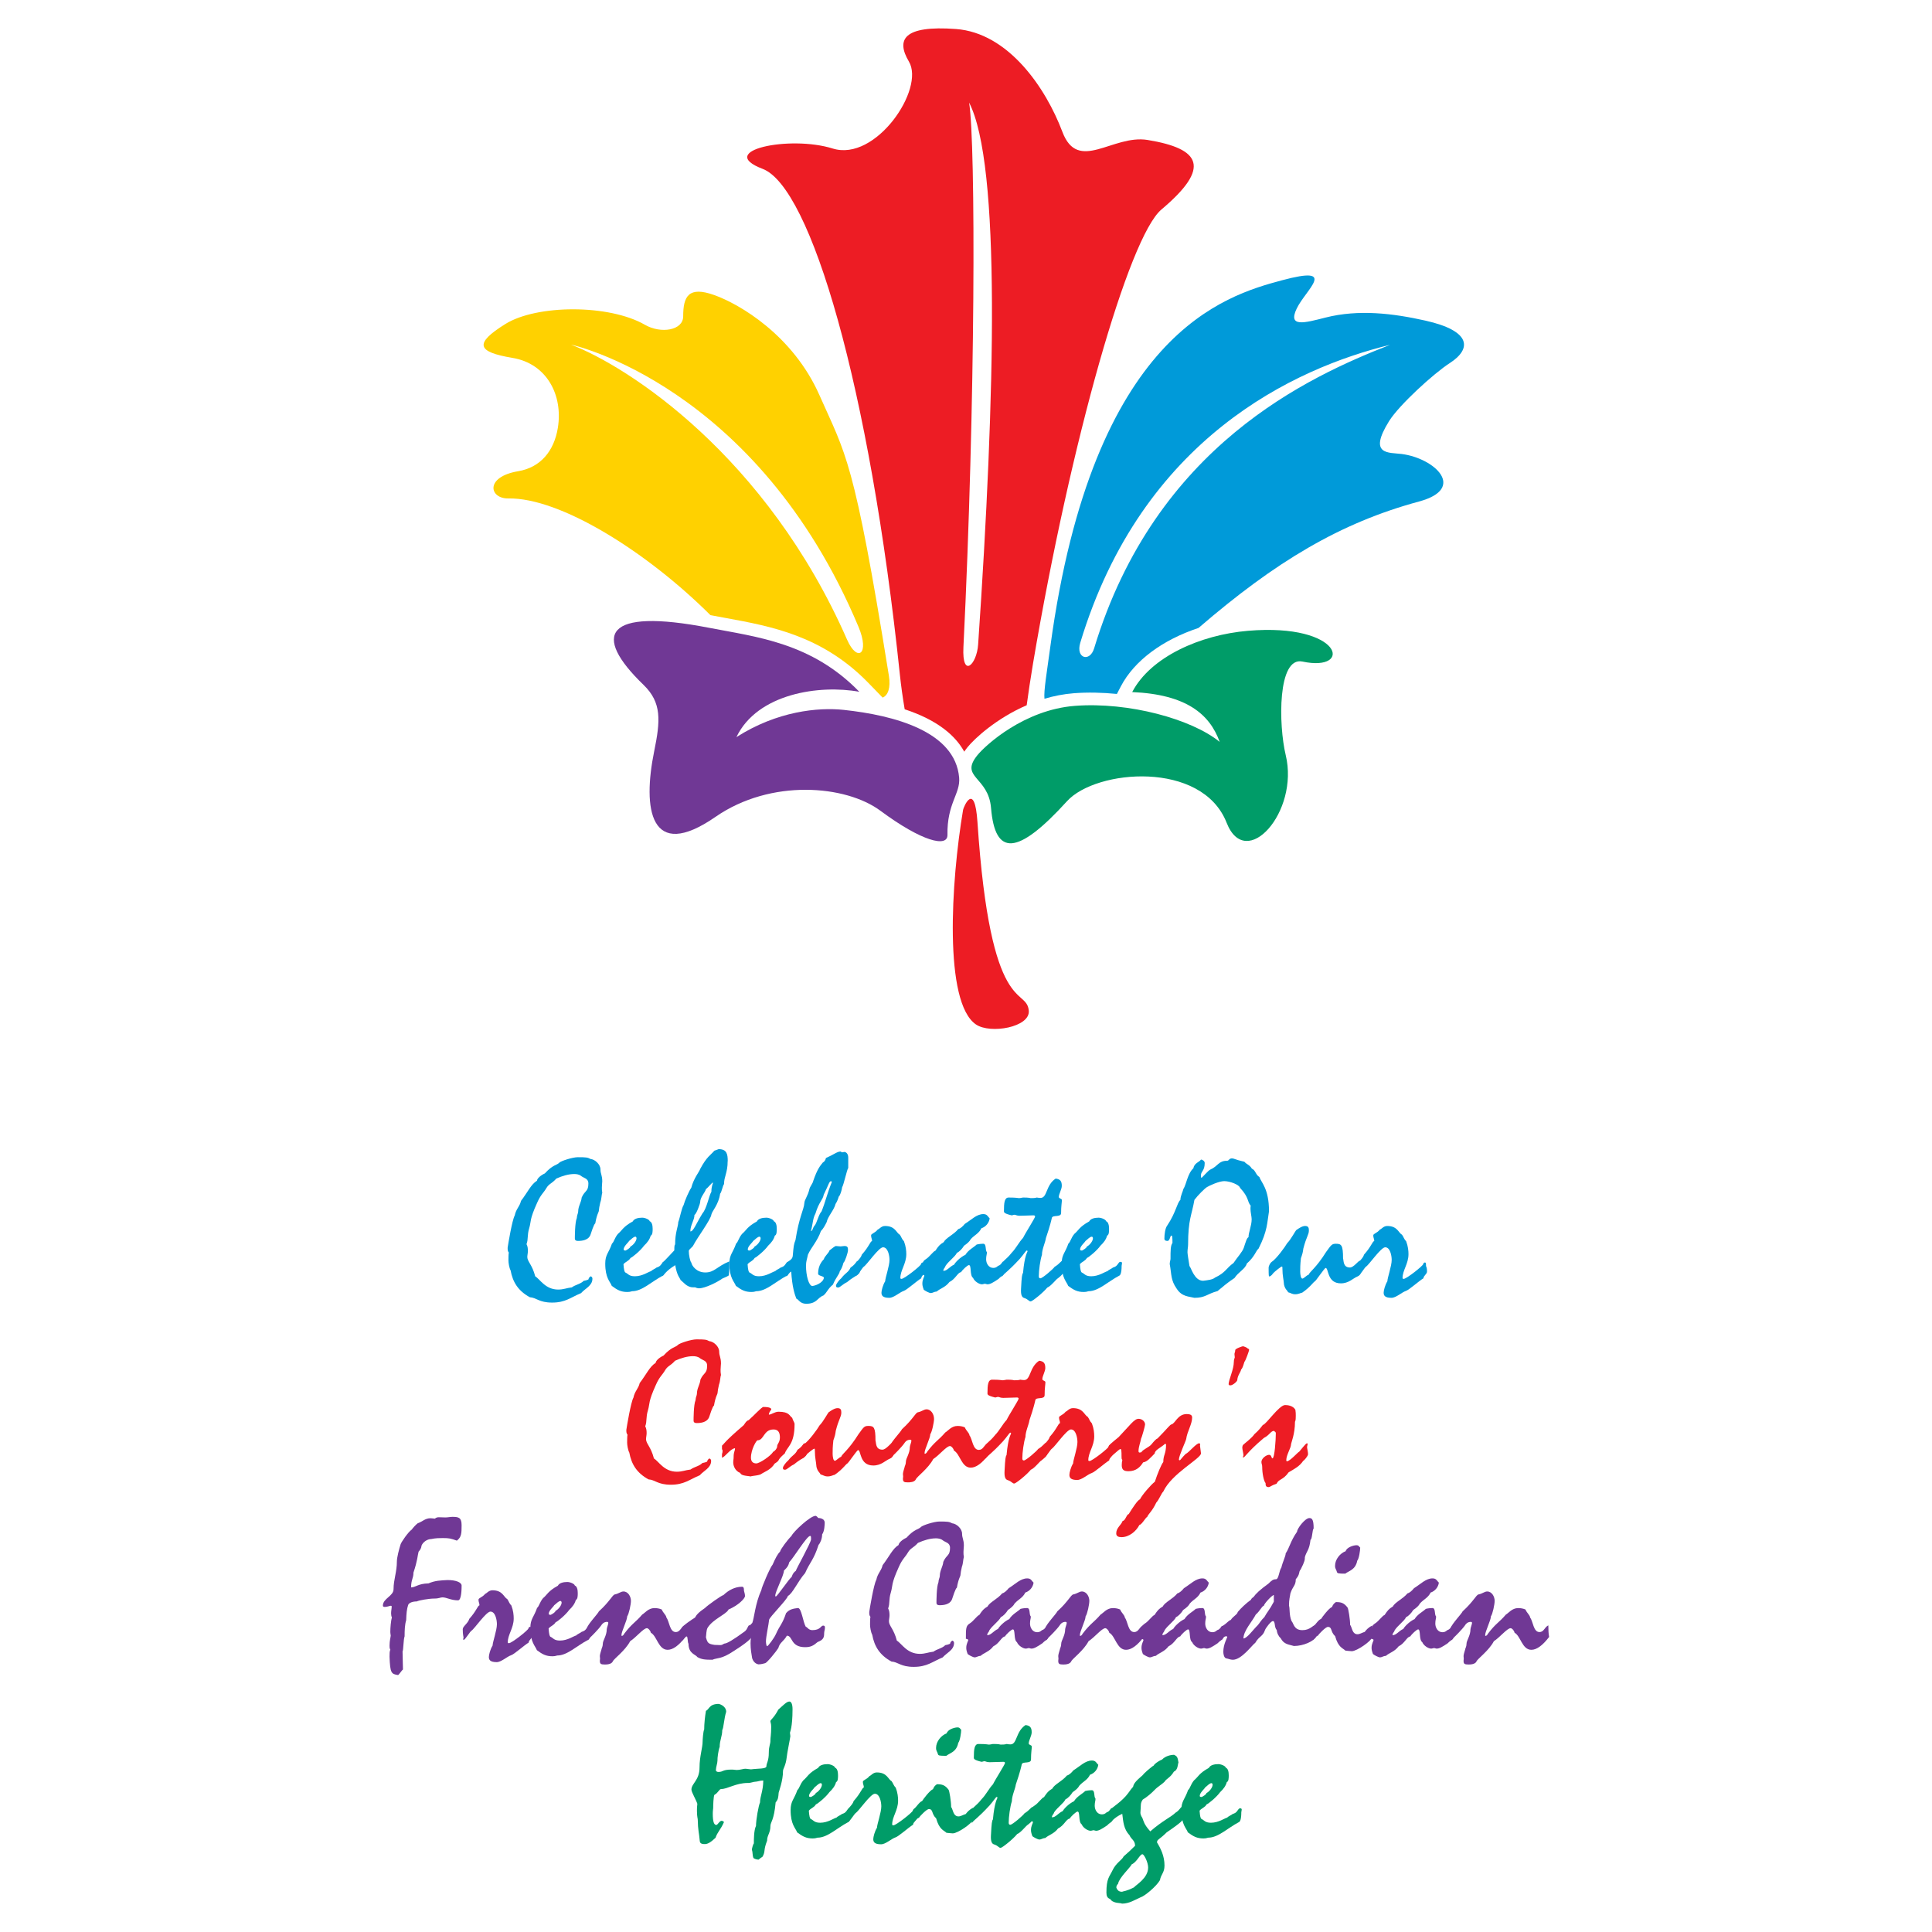 <?xml version="1.0" encoding="utf-8"?>
<!-- Generator: Adobe Illustrator 13.0.0, SVG Export Plug-In . SVG Version: 6.00 Build 14948)  -->
<!DOCTYPE svg PUBLIC "-//W3C//DTD SVG 1.0//EN" "http://www.w3.org/TR/2001/REC-SVG-20010904/DTD/svg10.dtd">
<svg version="1.0" id="Layer_1" xmlns="http://www.w3.org/2000/svg" xmlns:xlink="http://www.w3.org/1999/xlink" x="0px" y="0px"
	 width="192.756px" height="192.756px" viewBox="0 0 192.756 192.756" enable-background="new 0 0 192.756 192.756"
	 xml:space="preserve">
<g>
	<polygon fill-rule="evenodd" clip-rule="evenodd" fill="#FFFFFF" points="0,0 192.756,0 192.756,192.756 0,192.756 0,0 	"/>
	
		<path fill-rule="evenodd" clip-rule="evenodd" fill="#FFFFFF" stroke="#FFFFFF" stroke-width="1.89" stroke-miterlimit="2.613" d="
		M95.695,77.587c0.138,1.607-1.221,2.553-1.167,5.717c0.022,1.265-2.519,0.677-6.688-2.415c-3.456-2.564-10.932-3.212-16.445,0.604
		c-6.566,4.545-7.293-0.822-6.127-6.539c0.623-3.054,0.77-4.855-1.065-6.627c-5.15-4.973-3.933-7.724,6.546-5.691
		c4.703,0.912,10.208,1.464,14.984,6.383c-3.961-0.728-10.174,0.164-12.262,4.526c4.068-2.603,8.175-2.991,10.711-2.719
		C89.218,71.366,95.298,72.966,95.695,77.587L95.695,77.587z"/>
	
		<path fill-rule="evenodd" clip-rule="evenodd" fill="#FFFFFF" stroke="#FFFFFF" stroke-width="1.89" stroke-miterlimit="2.613" d="
		M97.519,75.342c-1.823,2.245,1.096,2.112,1.357,5.266c0.4,4.83,2.615,4.792,7.583-0.675c2.895-3.185,13.474-4.085,15.923,2.156
		c1.922,4.901,7.259-1.077,5.895-6.749c-0.729-3.03-0.821-9.868,1.674-9.335c5.082,1.086,4.046-3.868-5.434-3.07
		c-4.774,0.402-9.72,2.601-11.558,6.114c5.377,0.229,7.731,2.192,8.729,4.97c-2.782-2.272-9.073-4.005-14.446-3.595
		C102.194,70.811,98.341,74.329,97.519,75.342L97.519,75.342z"/>
	<path fill-rule="evenodd" clip-rule="evenodd" fill="#FFFFFF" d="M114.492,13.963c-3.491-0.571-6.935,3.337-8.498-0.811
		c-1.659-4.401-5.395-9.874-10.622-10.258c-5.229-0.383-5.994,1.055-4.69,3.247c1.627,2.736-3.306,10.026-7.602,8.677
		c-4.295-1.349-11.765,0.216-6.987,2.031c4.779,1.815,10.674,21.619,13.699,50.552c0.103,0.985,0.268,2.178,0.469,3.364
		c3.309,1.087,5.068,2.642,5.944,4.23c0.096-0.146,0.204-0.296,0.33-0.452c0.703-0.864,2.866-2.868,5.899-4.181
		c0.166-1.213,0.367-2.602,0.628-4.143c3.765-22.26,9.56-42.577,12.816-45.318C120.868,16.701,119.8,14.833,114.492,13.963
		L114.492,13.963z M97.589,64.301c-0.139,2.043-1.625,3.438-1.468,0.262c1.202-24.311,1.237-50.233,0.567-54.326
		C99.856,16.353,99.295,39.324,97.589,64.301L97.589,64.301z"/>
	<path fill-rule="evenodd" clip-rule="evenodd" fill="#FFFFFF" d="M142.209,31.987c-3.207-0.718-6.642-1.147-9.973-0.301
		c-2.058,0.523-3.78,1.016-2.864-0.899c0.916-1.915,4.196-4.346-1.473-2.822c-5.67,1.523-18.852,5.267-23.098,36.479
		c-0.378,2.778-0.67,4.43-0.596,5.271c0.926-0.276,1.91-0.473,2.939-0.552c1.373-0.104,2.828-0.074,4.288,0.072l0.403-0.771
		c1.34-2.561,4.18-4.637,7.74-5.812c7.689-6.623,14.13-10.487,21.998-12.615c4.783-1.293,1.577-4.312-1.714-4.741
		c-1.295-0.169-3.398,0.145-1.274-3.276c0.987-1.589,4.423-4.739,6.07-5.802C146.804,34.831,146.864,33.029,142.209,31.987
		L142.209,31.987z M109.16,64.689c-0.425,1.402-1.857,1.014-1.381-0.564c6.168-20.417,21.388-27.394,30.911-29.724
		C130.613,37.565,115.296,44.448,109.16,64.689L109.16,64.689z"/>
	<path fill-rule="evenodd" clip-rule="evenodd" fill="#FFFFFF" d="M88.685,67.42c-3.5-21.78-4.292-22.026-6.928-27.993
		c-2.635-5.967-7.96-9.088-10.507-9.993c-2.547-0.905-3.088,0.118-3.088,2.122c0,1.415-2.224,1.768-3.822,0.846
		c-3.574-2.06-10.795-2.027-13.925-0.073c-3.13,1.953-2.842,2.784,0.716,3.377c3.435,0.573,5.054,3.728,4.527,6.975
		c-0.376,2.328-1.738,3.958-3.955,4.331c-3.36,0.565-2.883,2.75-0.985,2.717c5.159-0.09,13.778,5.281,20.162,11.643
		c0.037,0.007,0.074,0.014,0.112,0.021l1.437,0.268c4.518,0.827,9.639,1.765,14.214,6.477l1.419,1.461
		C88.584,69.386,88.882,68.642,88.685,67.42L88.685,67.42z M84.511,63.814C76.478,45.513,62.724,36.592,56.968,34.38
		c-0.002,0,18.526,3.993,28.681,28.148C86.807,65.282,85.53,66.136,84.511,63.814L84.511,63.814z"/>
	
		<path fill-rule="evenodd" clip-rule="evenodd" fill="#FFFFFF" stroke="#FFFFFF" stroke-width="1.89" stroke-miterlimit="2.613" d="
		M96.088,80.792c-1.212,7.176-1.941,19.208,1.281,21.417c1.438,0.984,5.44,0.275,5.273-1.383c-0.242-2.412-3.819,0.748-5.12-18.799
		C97.243,77.836,96.13,80.542,96.088,80.792L96.088,80.792z"/>
	<path fill-rule="evenodd" clip-rule="evenodd" fill="#703895" d="M95.695,77.587c0.138,1.607-1.221,2.553-1.167,5.717
		c0.022,1.265-2.519,0.677-6.688-2.415c-3.456-2.564-10.932-3.212-16.445,0.604c-6.566,4.545-7.293-0.822-6.127-6.539
		c0.623-3.054,0.77-4.855-1.065-6.627c-5.15-4.973-3.933-7.724,6.546-5.691c4.703,0.912,10.208,1.464,14.984,6.383
		c-3.961-0.728-10.174,0.164-12.262,4.526c4.068-2.603,8.175-2.991,10.711-2.719C89.218,71.366,95.298,72.966,95.695,77.587
		L95.695,77.587z"/>
	<path fill-rule="evenodd" clip-rule="evenodd" fill="#009C68" d="M97.519,75.342c-1.823,2.245,1.096,2.112,1.357,5.266
		c0.4,4.83,2.615,4.792,7.583-0.675c2.895-3.185,13.474-4.085,15.923,2.156c1.922,4.901,7.259-1.077,5.895-6.749
		c-0.729-3.03-0.821-9.868,1.674-9.335c5.082,1.086,4.046-3.868-5.434-3.07c-4.774,0.402-9.72,2.601-11.558,6.114
		c5.377,0.229,7.731,2.192,8.729,4.97c-2.782-2.272-9.073-4.005-14.446-3.595C102.194,70.811,98.341,74.329,97.519,75.342
		L97.519,75.342z"/>
	<path fill-rule="evenodd" clip-rule="evenodd" fill="#ED1C24" d="M114.492,13.963c-3.491-0.571-6.935,3.337-8.498-0.811
		c-1.659-4.401-5.395-9.874-10.622-10.258c-5.229-0.383-5.994,1.055-4.69,3.247c1.627,2.736-3.306,10.026-7.602,8.677
		c-4.295-1.349-11.765,0.216-6.987,2.031c4.779,1.815,10.674,21.619,13.699,50.552c0.103,0.985,0.268,2.178,0.469,3.364
		c3.309,1.087,5.068,2.642,5.944,4.23c0.096-0.146,0.204-0.296,0.33-0.452c0.703-0.864,2.866-2.868,5.899-4.181
		c0.166-1.213,0.367-2.602,0.628-4.143c3.765-22.26,9.56-42.577,12.816-45.318C120.868,16.701,119.8,14.833,114.492,13.963
		L114.492,13.963z M97.589,64.301c-0.139,2.043-1.625,3.438-1.468,0.262c1.202-24.311,1.237-50.233,0.567-54.326
		C99.856,16.353,99.295,39.324,97.589,64.301L97.589,64.301z"/>
	<path fill-rule="evenodd" clip-rule="evenodd" fill="#009AD9" d="M142.209,31.987c-3.207-0.718-6.642-1.147-9.973-0.301
		c-2.058,0.523-3.78,1.016-2.864-0.899c0.916-1.915,4.196-4.346-1.473-2.822c-5.67,1.523-18.852,5.267-23.098,36.479
		c-0.378,2.778-0.67,4.43-0.596,5.271c0.926-0.276,1.91-0.473,2.939-0.552c1.373-0.104,2.828-0.074,4.288,0.072l0.403-0.771
		c1.34-2.561,4.18-4.637,7.74-5.812c7.689-6.623,14.13-10.487,21.998-12.615c4.783-1.293,1.577-4.312-1.714-4.741
		c-1.295-0.169-3.398,0.145-1.274-3.276c0.987-1.589,4.423-4.739,6.07-5.802C146.804,34.831,146.864,33.029,142.209,31.987
		L142.209,31.987z M109.16,64.689c-0.425,1.402-1.857,1.014-1.381-0.564c6.168-20.417,21.388-27.394,30.911-29.724
		C130.613,37.565,115.296,44.448,109.16,64.689L109.16,64.689z"/>
	<path fill-rule="evenodd" clip-rule="evenodd" fill="#FFD100" d="M88.685,67.42c-3.5-21.78-4.292-22.026-6.928-27.993
		c-2.635-5.967-7.96-9.088-10.507-9.993c-2.547-0.905-3.088,0.118-3.088,2.122c0,1.415-2.224,1.768-3.822,0.846
		c-3.574-2.06-10.795-2.027-13.925-0.073c-3.13,1.953-2.842,2.784,0.716,3.377c3.435,0.573,5.054,3.728,4.527,6.975
		c-0.376,2.328-1.738,3.958-3.955,4.331c-3.36,0.565-2.883,2.75-0.985,2.717c5.159-0.09,13.778,5.281,20.162,11.643
		c0.037,0.007,0.074,0.014,0.112,0.021l1.437,0.268c4.518,0.827,9.639,1.765,14.214,6.477l1.419,1.461
		C88.584,69.386,88.882,68.642,88.685,67.42L88.685,67.42z M84.511,63.814C76.478,45.513,62.724,36.592,56.968,34.38
		c-0.002,0,18.526,3.993,28.681,28.148C86.807,65.282,85.53,66.136,84.511,63.814L84.511,63.814z"/>
	<path fill-rule="evenodd" clip-rule="evenodd" fill="#ED1C24" d="M96.088,80.792c-1.212,7.176-1.941,19.208,1.281,21.417
		c1.438,0.984,5.44,0.275,5.273-1.383c-0.242-2.412-3.819,0.748-5.12-18.799C97.243,77.836,96.13,80.542,96.088,80.792
		L96.088,80.792z"/>
	<path fill-rule="evenodd" clip-rule="evenodd" fill="#009AD9" d="M57.974,129.014c-1.043,0.432-1.555,0.945-2.887,0.945
		c-1.318,0-1.554-0.492-2.223-0.533c-1.157-0.629-1.705-1.496-1.921-2.678c-0.137-0.236-0.216-0.77-0.216-0.986
		c0-0.117,0-0.709,0.039-0.787c-0.118-0.158-0.118-0.258-0.118-0.494c0.04-0.295,0.451-2.777,0.706-3.211
		c0.137-0.67,0.49-0.867,0.627-1.459c0.667-0.865,1.001-1.654,1.591-2.01c0.02-0.236,0.393-0.551,0.786-0.729
		c0.806-0.887,1.2-0.809,1.435-1.064c0.158-0.178,1.337-0.553,1.849-0.553c0.845,0,0.983,0.02,1.279,0.178
		c0.435,0.039,0.988,0.533,0.988,1.045c0,0.434,0.178,0.572,0.178,1.184c0,0.156-0.039,0.373-0.039,0.629
		c0,0.158,0,0.316,0.039,0.514c-0.079,0.197-0.059,0.609-0.197,0.965c-0.079,0.336-0.139,0.67-0.139,0.789
		c0,0.195-0.197,0.334-0.36,1.295c-0.138,0.061-0.414,0.945-0.453,1.062c-0.176,0.631-0.881,0.691-1.272,0.691
		c-0.254,0-0.313-0.119-0.313-0.238c0-0.156,0-1.594,0.195-2.047c0.02-0.354,0.137-0.453,0.137-0.65
		c0-0.531,0.313-0.924,0.349-1.396c0.334-0.748,0.669-0.57,0.669-1.398c0-0.531-0.473-0.531-0.748-0.768
		c-0.177-0.139-0.453-0.178-0.649-0.178c-0.571,0-1.182,0.178-1.799,0.453c-0.473,0.533-0.729,0.494-1.005,0.967
		c-0.276,0.473-0.552,0.629-0.907,1.438c-0.789,1.734-0.591,1.854-0.789,2.521c-0.235,0.77-0.078,1.084-0.275,1.617
		c0.118,0.217,0.137,0.453,0.137,0.689c0,0.197-0.059,0.434-0.059,0.592c0,0.453,0.493,0.768,0.789,1.93
		c0.473,0.277,1.006,1.32,2.288,1.32c0.552,0,0.828-0.156,1.36-0.217c0.375-0.275,0.887-0.334,1.183-0.65
		c0.198-0.039,0.355-0.078,0.474-0.137c0.058-0.236,0.134-0.217,0.211-0.316c0.153,0.02,0.191,0.158,0.191,0.236
		C59.104,128.285,58.387,128.541,57.974,129.014L57.974,129.014z"/>
	<path fill-rule="evenodd" clip-rule="evenodd" fill="#009AD9" d="M63.506,123.541c0,0.297-0.355,0.711-0.612,0.83
		c0,0.137-0.355,0.334-0.474,0.395c-0.138,0-0.197-0.02-0.197-0.119c0-0.316,0.513-0.73,0.533-0.828
		c0.237-0.18,0.434-0.436,0.652-0.436C63.447,123.383,63.506,123.461,63.506,123.541L63.506,123.541z M65.115,122.594
		c0-0.355-0.079-0.672-0.295-0.752c-0.019-0.156-0.451-0.354-0.745-0.354c-0.413,0-0.807,0.098-0.945,0.375
		c-1.007,0.553-1.046,0.889-1.481,1.244c-0.355,0.434-0.375,0.789-0.593,0.967c-0.316,0.928-0.671,1.086-0.671,1.994
		c0,1.461,0.494,1.793,0.652,2.225c0.533,0.393,0.889,0.609,1.561,0.609c0.158,0,0.296-0.02,0.474-0.078
		c0.994,0,1.935-0.963,3.059-1.551c0.099-0.039,0.237-0.236,0.237-0.984c0-0.078,0.04-0.158,0.04-0.256
		c0-0.078-0.02-0.139-0.158-0.139c-0.218,0-0.238,0.375-0.594,0.514l-0.159,0.059c-0.059,0.078-0.49,0.256-0.529,0.354
		c-0.274,0.059-0.862,0.512-1.627,0.512c-0.608,0-0.667-0.256-0.941-0.373c-0.098-0.041-0.157-0.275-0.196-0.828
		c0.196-0.256,0.51-0.295,0.706-0.629c0.184-0.057,1.009-0.746,1.343-1.219c0.333-0.314,0.569-0.629,0.667-1.004
		C65.115,123.205,65.115,122.85,65.115,122.594L65.115,122.594z"/>
	<path fill-rule="evenodd" clip-rule="evenodd" fill="#009AD9" d="M69.857,119.926c0-0.473,0.51-0.984,0.57-1.279
		c0.216-0.158,0.608-0.67,0.707-0.67c0,0.156-0.158,0.314-0.158,0.926c-0.235,0.373-0.471,1.691-0.883,2.145
		c-0.688,1.123-0.904,1.812-1.218,1.812c0-0.65,0.413-1.123,0.413-1.654C69.465,121.166,69.857,120.102,69.857,119.926
		L69.857,119.926z M72.607,115.848c0-0.707-0.099-1.199-0.905-1.199l-0.432,0.158c-0.374,0.451-0.748,0.57-1.416,1.828
		c-0.059,0.236-0.649,0.924-0.885,1.867c-0.216,0.295-0.668,1.338-0.767,1.73c-0.197,0.295-0.374,1.316-0.531,1.691
		c-0.02,0.512-0.314,1.021-0.314,2.24c-0.042,0.035-0.082,0.074-0.082,0.588c-0.373,0.393-1.003,1.082-1.16,1.199v0.709
		c0,0.375-0.099,0.475-0.099,0.533c0,0.039,0.02,0.078,0.079,0.078c0.151,0,0.25-0.414,1.274-1.045
		c0.175,1.105,0.508,1.322,0.527,1.48c0.274,0.197,0.626,0.73,1.235,0.73h0.217c0.079,0.041,0.236,0.1,0.394,0.1
		c0.622,0,1.861-0.633,2.353-0.988c0.394-0.158,0.532-0.236,0.61-0.297c0.06-0.039,0.06-1.24,0.06-1.398
		c-1.235,0.492-1.472,1.102-2.397,1.102c-0.864,0-1.335-0.648-1.394-0.984c-0.118-0.098-0.255-0.768-0.255-1.18
		c0.137-0.277,0.333-0.297,0.471-0.572c0.334-0.668,1.729-2.539,1.787-3.051c0.04-0.295,0.731-1.004,0.869-2.068
		c0.159-0.156,0.257-0.826,0.396-0.965c-0.016-0.732,0.357-1.107,0.357-2.287H72.607L72.607,115.848z"/>
	<path fill-rule="evenodd" clip-rule="evenodd" fill="#009AD9" d="M75.889,123.541c0,0.297-0.355,0.711-0.612,0.83
		c0,0.137-0.355,0.334-0.474,0.395c-0.138,0-0.197-0.02-0.197-0.119c0-0.316,0.513-0.73,0.533-0.828
		c0.237-0.18,0.435-0.436,0.651-0.436C75.83,123.383,75.889,123.461,75.889,123.541L75.889,123.541z M77.499,122.594
		c0-0.355-0.079-0.672-0.294-0.752c-0.02-0.156-0.451-0.354-0.746-0.354c-0.413,0-0.807,0.098-0.945,0.375
		c-1.007,0.553-1.046,0.889-1.481,1.244c-0.355,0.434-0.375,0.789-0.593,0.967c-0.316,0.928-0.671,1.086-0.671,1.994
		c0,1.461,0.494,1.793,0.652,2.225c0.534,0.393,0.889,0.609,1.561,0.609c0.158,0,0.296-0.02,0.474-0.078
		c0.993,0,1.935-0.963,3.058-1.551c0.099-0.039,0.237-0.236,0.237-0.984c0-0.078,0.04-0.158,0.04-0.256
		c0-0.078-0.02-0.139-0.158-0.139c-0.218,0-0.237,0.375-0.594,0.514l-0.159,0.059c-0.059,0.078-0.49,0.256-0.529,0.354
		c-0.275,0.059-0.863,0.512-1.627,0.512c-0.607,0-0.667-0.256-0.941-0.373c-0.098-0.041-0.156-0.275-0.196-0.828
		c0.196-0.256,0.51-0.295,0.706-0.629c0.184-0.057,1.01-0.746,1.343-1.219c0.334-0.314,0.569-0.629,0.667-1.004
		C77.499,123.205,77.499,122.85,77.499,122.594L77.499,122.594z"/>
	<path fill-rule="evenodd" clip-rule="evenodd" fill="#009AD9" d="M84.627,116.535c-0.138,0.178-0.433,1.631-0.61,1.926
		c-0.02,0.215-0.177,0.805-0.334,0.924c-0.06,0.215-0.158,0.49-0.323,0.738c-0.137,0.59-0.768,1.24-0.886,1.811
		c-0.177,0.355-0.334,0.65-0.57,0.887c-0.354,1.023-0.965,1.613-1.295,2.354c-0.097,0.492-0.194,0.65-0.194,1.121
		c0,0.945,0.272,2.01,0.643,2.01c0.604-0.1,1.136-0.492,1.136-0.828c0-0.176-0.57-0.176-0.57-0.393c0-0.395,0.079-0.945,0.564-1.447
		c0.119-0.354,0.493-0.609,0.571-0.885c0.275-0.199,0.53-0.438,0.648-0.438c0.117,0,0.274,0.039,0.471,0.039
		c0.079,0,0.235-0.039,0.373-0.039c0.314,0,0.354,0.139,0.354,0.416c0,0.217-0.294,1.143-0.451,1.252
		c-0.099,0.373-0.216,0.648-0.365,0.846c-0.079,0.375-0.354,0.551-0.689,1.338c-0.512,0.414-0.59,0.787-0.945,1.082
		c-0.609,0.217-0.648,0.828-1.72,0.828c-0.629,0-0.768-0.453-0.984-0.512c-0.177-0.453-0.414-1.182-0.512-2.697
		c-0.158,0.039-0.394,0.453-0.453,0.453c-0.079,0-0.079-0.039-0.079-0.117c0-0.414,0.04-0.729,0.04-1.062
		c0-0.336,0.609-0.336,0.649-0.867c0.079-0.906,0.098-1.143,0.269-1.551c0.354-2.303,0.847-3.051,0.886-3.701
		c0.02-0.354,0.334-0.65,0.512-1.418c0.039-0.195,0.354-0.59,0.374-0.787c0.413-1.201,0.688-1.496,0.952-1.83
		c0.138-0.08,0.256-0.197,0.315-0.453c0.768-0.334,1.122-0.648,1.457-0.648c0.059,0,0.079,0.08,0.138,0.08
		c0.118,0,0.177-0.039,0.236-0.039c0.138,0,0.394,0.137,0.394,0.568V116.535L84.627,116.535z M82.187,119.188
		c-0.099,0.551-0.473,0.707-0.828,1.885c-0.276,0.512-0.236,0.943-0.453,1.748c0.177,0,0.177-0.334,0.354-0.529
		c0.237-0.236,0.395-1.1,0.709-1.434c0.394-0.982,0.532-1.709,1.023-2.928c0-0.059-0.059-0.078-0.098-0.078
		C82.738,117.852,82.659,118.225,82.187,119.188L82.187,119.188z M83.938,127.527c0.433-0.572,0.689-0.551,0.925-1.062
		c0.532-0.355,0.571-0.65,0.689-0.65c0.197,0,0.197,0.748,0.295,0.748c0,0.709-0.492,0.629-1.338,1.357
		c-0.433,0.197-0.689,0.533-0.886,0.533c-0.157,0-0.216-0.041-0.216-0.178C83.407,128.098,83.741,127.684,83.938,127.527
		L83.938,127.527z"/>
	<path fill-rule="evenodd" clip-rule="evenodd" fill="#009AD9" d="M89.828,127.516c0,0.039,0.04,0.078,0.118,0.078
		c0.276,0,1.945-1.318,1.945-1.477c0-0.059,0.081-0.158,0.16-0.158c0.1,0,0.12,0.041,0.12,0.355
		c0.079,0.158,0.099,0.334,0.099,0.551c0,0.256-0.338,0.395-0.358,0.67c-0.458,0.275-1.432,1.162-1.748,1.26
		c-0.414,0.139-0.985,0.689-1.438,0.689c-0.665,0-0.782-0.236-0.782-0.512c0-0.217,0.137-0.768,0.372-1.143
		c0-0.334,0.43-1.516,0.43-2.125c0-0.434-0.157-1.262-0.645-1.262c-0.43,0-1.603,1.734-1.915,1.93
		c-0.119,0.061-0.611,0.887-0.749,0.887c-0.04,0-0.06-0.02-0.06-0.061c0-0.059,0.04-0.098,0.04-0.156
		c0-0.098-0.079-0.275-0.079-0.846c0-0.277,0.532-0.592,0.65-1.025c0.725-0.807,0.822-1.299,1.018-1.357
		c0-0.217-0.098-0.316-0.098-0.551c0-0.197,0.372-0.219,0.665-0.592c0.156-0.039,0.351-0.354,0.723-0.354
		c1.041,0,1.12,0.688,1.475,0.865c0.177,0.236,0.177,0.414,0.414,0.65c0.198,0.512,0.237,0.965,0.237,1.299
		C90.419,126.098,89.828,126.729,89.828,127.516L89.828,127.516z"/>
	<path fill-rule="evenodd" clip-rule="evenodd" fill="#009AD9" d="M100.137,125.938c0,0.254,0.039,0.488,0.038,0.566
		c0,0.059-0.06,0.158-0.06,0.275c0,0.08,0.039,0.158,0.039,0.275c0,0.197-0.295,0.275-0.512,0.531
		c-0.57,0.393-0.866,0.551-1.122,0.551c-0.079,0-0.196-0.059-0.256-0.059s-0.197,0.059-0.296,0.059
		c-0.275,0-0.748-0.295-0.883-0.639c-0.355-0.236-0.138-1.279-0.415-1.279c-0.137,0-0.649,0.473-0.786,0.709
		c-0.335,0.02-0.552,0.688-1.162,0.982c-0.394,0.531-0.945,0.65-1.26,0.945c-0.275,0.02-0.413,0.156-0.59,0.156
		s-0.591-0.234-0.709-0.334c-0.138-0.373-0.138-0.512-0.138-0.629c0-0.395,0.197-0.67,0.197-0.768c0-0.078-0.178-0.117-0.236-0.117
		c0-1.043,0-1.299,0.394-1.539c0.374-0.234,0.729-0.783,0.945-0.842c0.315-0.473,0.433-0.611,0.827-0.85
		c0.217-0.436,0.984-0.732,1.457-1.307c0.236-0.059,0.452-0.277,0.649-0.514c0.67-0.416,1.182-0.98,1.851-0.98
		c0.395,0,0.434,0.252,0.63,0.426c-0.059,0.455-0.394,0.852-0.826,0.99c-0.256,0.533-0.67,0.652-1.063,1.088
		c-0.118,0.238-0.354,0.436-0.669,0.654c-0.177,0.295-0.472,0.609-0.708,0.707c-0.197,0.41-0.827,0.822-1.142,1.311
		c-0.04,0.195-0.217,0.254-0.217,0.49c0.394,0,0.61-0.412,1.083-0.627c0.079-0.176,0.571-0.723,1.122-0.977
		c0.295-0.492,0.847-0.748,1.123-1.023c0.255-0.059,0.512-0.08,0.649-0.08c0.354,0,0.178,0.633,0.374,0.85
		c0,0.232-0.079,0.332-0.079,0.703c0,0.41,0.257,0.859,0.709,0.859c0.374,0,0.434-0.234,0.571-0.234
		c0.295-0.156,0.314-0.391,0.413-0.391L100.137,125.938L100.137,125.938z"/>
	<path fill-rule="evenodd" clip-rule="evenodd" fill="#009AD9" d="M105.639,119.42c0,0.178,0.296,0.137,0.306,0.314
		c0,0.219-0.079,0.594-0.079,1.285c0,0.473-0.846,0.158-0.924,0.492c-0.04,0.178-0.158,0.748-0.591,2.01
		c-0.059,0.453-0.393,1.102-0.396,1.672c-0.177,0.533-0.314,1.576-0.314,2.127c0,0.139,0.039,0.217,0.157,0.217
		c0.217,0,1.339-0.984,1.418-1.143c0.531-0.314,0.649-0.629,0.827-0.629c0.078,0,0.117,0.02,0.117,0.295
		c0,0.117-0.039,0.236-0.039,0.334c0,0.119,0.039,0.217,0.039,0.316c0,0.295-0.235,0.531-0.609,0.826
		c-0.138,0.039-0.689,0.787-1.063,0.926c-0.414,0.512-1.496,1.379-1.654,1.379c-0.196,0-0.236-0.219-0.688-0.355
		c-0.197-0.08-0.315-0.314-0.275-0.926c0.059-1.182,0.098-1.438,0.196-1.555c0.157-1.793,0.453-2.088,0.453-2.166
		c0-0.039-0.04-0.078-0.06-0.078c-0.118,0-0.275,0.334-0.728,0.846c-1.222,1.32-1.418,1.32-1.772,1.752
		c-0.059-0.295-0.059-0.57-0.059-1.043c0-0.492,0.433-0.551,1.043-1.338c0.413-0.414,0.729-1.064,1.128-1.477
		c0.235-0.492,1.199-1.99,1.199-2.127c0-0.059-0.039-0.119-0.157-0.119c-0.236,0-1.042,0.041-1.377,0.041
		c-0.314,0-0.393-0.1-0.511-0.1s-0.197,0.059-0.295,0.059c-0.747-0.178-0.768-0.295-0.768-0.414c0-0.869,0.06-1.363,0.473-1.363
		c0.825,0,0.904,0.059,1.022,0.059c0.177,0,0.334-0.059,0.433-0.059c0.177,0,0.511,0,0.742,0.059c0.217,0,0.414,0,0.611-0.059
		c0.098,0.02,0.235,0.039,0.373,0.039c0.685,0,0.508-1.279,1.507-1.93c0.474,0.061,0.611,0.275,0.611,0.729
		C105.935,118.652,105.639,119.125,105.639,119.42L105.639,119.42z"/>
	<path fill-rule="evenodd" clip-rule="evenodd" fill="#009AD9" d="M109.043,123.541c0,0.297-0.355,0.711-0.612,0.83
		c0,0.137-0.356,0.334-0.475,0.395c-0.139,0-0.197-0.02-0.197-0.119c0-0.316,0.513-0.73,0.533-0.828
		c0.237-0.18,0.435-0.436,0.652-0.436C108.983,123.383,109.043,123.461,109.043,123.541L109.043,123.541z M110.651,122.594
		c0-0.355-0.078-0.672-0.294-0.752c-0.02-0.156-0.451-0.354-0.745-0.354c-0.413,0-0.807,0.098-0.945,0.375
		c-1.007,0.553-1.047,0.889-1.481,1.244c-0.355,0.434-0.375,0.789-0.593,0.967c-0.316,0.928-0.671,1.086-0.671,1.994
		c0,1.461,0.493,1.793,0.651,2.225c0.533,0.393,0.889,0.609,1.561,0.609c0.158,0,0.297-0.02,0.474-0.078
		c0.994,0,1.935-0.963,3.059-1.551c0.099-0.039,0.238-0.236,0.238-0.984c0-0.078,0.039-0.158,0.039-0.256
		c0-0.078-0.021-0.139-0.158-0.139c-0.219,0-0.238,0.375-0.594,0.514l-0.159,0.059c-0.059,0.078-0.49,0.256-0.529,0.354
		c-0.274,0.059-0.862,0.512-1.627,0.512c-0.607,0-0.666-0.256-0.94-0.373c-0.099-0.041-0.157-0.275-0.196-0.828
		c0.196-0.256,0.509-0.295,0.705-0.629c0.185-0.057,1.011-0.746,1.344-1.219c0.334-0.314,0.569-0.629,0.667-1.004
		C110.651,123.205,110.651,122.85,110.651,122.594L110.651,122.594z"/>
	<path fill-rule="evenodd" clip-rule="evenodd" fill="#009AD9" d="M118.536,124.162c0-2.5,0.375-2.953,0.631-4.451
		c0.355-0.471,1.025-1.141,1.262-1.279c0.256-0.158,1.202-0.59,1.714-0.59c0.591,0,1.517,0.373,1.575,0.668
		c0.926,0.986,0.709,1.398,1.063,1.773c-0.02,0.137-0.02,0.256-0.02,0.334c0,0.316,0.118,0.787,0.118,1.023
		c0,0.65-0.315,1.32-0.315,1.793c-0.177,0.078-0.275,0.473-0.473,1.062c-0.138,0.414-0.649,0.945-1.023,1.516
		c-0.709,0.492-0.788,0.965-1.852,1.457c-0.217,0.197-0.689,0.256-1.182,0.314c-0.868,0-1.184-1.279-1.36-1.475
		c-0.079-0.473-0.198-1.223-0.198-1.359C118.477,124.613,118.536,124.418,118.536,124.162L118.536,124.162z M116.172,123.57
		c0,0.197,0.138,0.236,0.314,0.236c0.236,0,0.257-0.531,0.374-0.531c0.079,0,0.118,0.039,0.118,0.729
		c-0.196,0.275-0.196,0.748-0.196,1.615c0,0.078-0.079,0.314-0.079,0.492c0.197,1.043,0.079,1.594,0.709,2.482
		c0.513,0.791,1.223,0.752,1.755,0.891c1.104,0,1.262-0.396,2.306-0.672c0.591-0.494,1.005-0.85,1.694-1.305
		c0.354-0.57,1.103-0.924,1.221-1.436c0.826-0.729,0.904-1.281,1.179-1.498c0.903-1.791,0.845-2.559,1.041-3.721
		c0-2.283-0.785-2.875-0.962-3.426c-0.373-0.217-0.373-0.672-0.746-0.828c-0.236-0.395-0.512-0.414-0.748-0.689
		c-0.945-0.217-1.024-0.336-1.241-0.336c-0.295,0-0.295,0.236-0.473,0.236c-0.889,0-0.889,0.533-1.696,0.887
		c-0.196,0.08-0.807,0.809-0.866,0.809c-0.059,0-0.059-0.078-0.059-0.236c0.002-0.434,0.376-0.434,0.376-1.242
		c0-0.178-0.217-0.334-0.374-0.334c-0.157,0.256-0.662,0.334-0.759,0.867c-0.583,0.531-0.701,1.635-0.996,2.068
		c-0.021,0.178-0.296,0.689-0.296,1.082c-0.355,0.336-0.434,1.24-1.301,2.541C116.251,122.508,116.172,123.156,116.172,123.57
		L116.172,123.57z"/>
	<path fill-rule="evenodd" clip-rule="evenodd" fill="#009AD9" d="M129.94,127.566c0.138,0,0.395-0.316,0.631-0.396
		c0.098-0.295,0.729-0.652,1.732-2.256c0.512-0.705,0.571-0.824,0.984-0.824c0.551,0,0.709,0.139,0.709,1.463
		c0.078,0.197-0.021,0.906,0.688,0.906c0.374,0,0.827-0.67,0.984-0.67c0.118,0,0.138,0.611,0.138,1.025
		c0,0.139-0.078,0.416-0.394,0.553c-0.433,0.178-0.847,0.674-1.634,0.674c-1.398,0-1.201-1.523-1.517-1.537
		c-0.117,0-0.944,1.262-1.082,1.34c-0.158,0.08-0.453,0.574-1.261,1.127c-0.118,0-0.334,0.158-0.688,0.158
		c-0.335,0-0.453-0.139-0.709-0.197c-0.118-0.238-0.296-0.277-0.413-0.752c-0.04-0.553-0.158-0.908-0.158-1.543
		c0-0.217,0-0.275-0.059-0.275c-0.099,0-0.769,0.553-0.847,0.65c-0.217,0.297-0.335,0.336-0.413,0.336c-0.04,0-0.06-0.059-0.06-0.85
		c0-0.236,0.197-0.531,0.295-0.592c0.473-0.295,1.358-1.52,1.556-1.873c0.394-0.395,0.827-1.264,0.926-1.322
		c0.236-0.158,0.57-0.395,0.866-0.395c0.314,0,0.374,0.178,0.374,0.434c0,0.453-0.236,0.592-0.552,1.814
		c-0.099,0.789-0.256,0.83-0.256,1.105c0,0.119-0.059,0.297-0.059,1.205C129.725,127.17,129.783,127.566,129.94,127.566
		L129.94,127.566z"/>
	<path fill-rule="evenodd" clip-rule="evenodd" fill="#009AD9" d="M139.932,127.516c0,0.039,0.04,0.078,0.119,0.078
		c0.275,0,1.944-1.318,1.944-1.477c0-0.059,0.08-0.158,0.159-0.158c0.101,0,0.12,0.041,0.12,0.355
		c0.079,0.158,0.099,0.334,0.099,0.551c0,0.256-0.338,0.395-0.357,0.67c-0.458,0.275-1.433,1.162-1.748,1.26
		c-0.414,0.139-0.986,0.689-1.439,0.689c-0.664,0-0.781-0.236-0.781-0.512c0-0.217,0.136-0.768,0.371-1.143
		c0-0.334,0.43-1.516,0.43-2.125c0-0.434-0.156-1.262-0.645-1.262c-0.431,0-1.603,1.734-1.915,1.93
		c-0.119,0.061-0.611,0.887-0.749,0.887c-0.04,0-0.06-0.02-0.06-0.061c0-0.059,0.04-0.098,0.04-0.156
		c0-0.098-0.079-0.275-0.079-0.846c0-0.277,0.532-0.592,0.65-1.025c0.725-0.807,0.822-1.299,1.018-1.357
		c0-0.217-0.098-0.316-0.098-0.551c0-0.197,0.371-0.219,0.665-0.592c0.156-0.039,0.352-0.354,0.723-0.354
		c1.041,0,1.119,0.688,1.475,0.865c0.178,0.236,0.178,0.414,0.414,0.65c0.196,0.512,0.236,0.965,0.236,1.299
		C140.523,126.098,139.932,126.729,139.932,127.516L139.932,127.516z"/>
	<path fill-rule="evenodd" clip-rule="evenodd" fill="#ED1C24" d="M69.816,147.188c-1.043,0.432-1.556,0.943-2.888,0.943
		c-1.317,0-1.553-0.492-2.221-0.531c-1.157-0.629-1.707-1.496-1.922-2.68c-0.138-0.234-0.215-0.768-0.215-0.984
		c0-0.119,0-0.709,0.039-0.789c-0.118-0.156-0.118-0.256-0.118-0.492c0.04-0.295,0.452-2.777,0.707-3.211
		c0.137-0.67,0.489-0.867,0.627-1.459c0.667-0.867,1-1.654,1.59-2.01c0.02-0.236,0.393-0.551,0.787-0.729
		c0.806-0.887,1.199-0.809,1.435-1.064c0.158-0.178,1.337-0.553,1.849-0.553c0.845,0,0.983,0.02,1.279,0.178
		c0.436,0.039,0.989,0.533,0.989,1.045c0,0.434,0.178,0.572,0.178,1.184c0,0.156-0.04,0.373-0.04,0.629c0,0.158,0,0.316,0.04,0.514
		c-0.079,0.197-0.059,0.609-0.198,0.965c-0.079,0.334-0.138,0.67-0.138,0.789c0,0.195-0.198,0.334-0.36,1.295
		c-0.138,0.061-0.414,0.945-0.453,1.062c-0.176,0.631-0.881,0.689-1.272,0.689c-0.255,0-0.313-0.117-0.313-0.236
		c0-0.156,0-1.594,0.196-2.047c0.02-0.354,0.137-0.453,0.137-0.65c0-0.531,0.313-0.924,0.349-1.398
		c0.334-0.746,0.669-0.57,0.669-1.396c0-0.531-0.472-0.531-0.748-0.768c-0.177-0.139-0.453-0.178-0.65-0.178
		c-0.571,0-1.181,0.178-1.799,0.453c-0.473,0.533-0.729,0.492-1.005,0.967c-0.277,0.473-0.552,0.629-0.907,1.438
		c-0.789,1.734-0.592,1.852-0.789,2.521c-0.236,0.77-0.079,1.084-0.275,1.617c0.118,0.217,0.137,0.453,0.137,0.689
		c0,0.197-0.059,0.434-0.059,0.59c0,0.453,0.493,0.77,0.789,1.932c0.473,0.275,1.005,1.32,2.287,1.32
		c0.552,0,0.828-0.158,1.36-0.217c0.375-0.275,0.887-0.334,1.183-0.65c0.197-0.039,0.355-0.078,0.473-0.137
		c0.058-0.238,0.134-0.217,0.211-0.316c0.153,0.02,0.192,0.158,0.192,0.236C70.947,146.457,70.229,146.715,69.816,147.188
		L69.816,147.188z"/>
	<path fill-rule="evenodd" clip-rule="evenodd" fill="#ED1C24" d="M74.922,145.434c0-0.828,0.55-1.732,0.648-1.732
		c0.669,0,0.59-1.084,1.612-1.084c0.492,0,0.629,0.355,0.629,0.787c0,0.533-0.275,0.631-0.275,0.906
		c0,0.197-0.216,0.453-0.413,0.551c-0.196,0.375-1.336,1.143-1.671,1.143C75.099,146.004,74.922,145.787,74.922,145.434
		L74.922,145.434z M72.033,144.586c0.039,0.039,0.059,0.1,0.059,0.178s-0.02,0.217-0.059,0.314v0.355
		c0.314-0.061,0.807-0.887,1.299-0.945c0,0.314-0.138,0.334-0.138,0.885c0,0.236-0.039,0.295-0.039,0.533
		c0,0.373,0.216,0.865,0.687,1.043c0.119,0.197,0.197,0.256,1.061,0.354c0.177-0.078,0.865-0.078,1.1-0.275
		c0.138-0.117,0.964-0.412,1.258-0.984c0.729-0.473,0.079-0.197,1.044-1.043c0.218-0.67,0.969-0.865,0.969-2.914
		c0-0.178-0.158-0.334-0.237-0.631c-0.277-0.176-0.257-0.609-1.364-0.609c-0.374,0-0.669,0.275-0.964,0.295
		c0.005-0.277,0.241-0.455,0.241-0.533c0-0.117-0.177-0.236-0.787-0.236c-0.177,0-0.945,0.867-1.476,1.32
		c-0.275,0.059-0.432,0.492-0.55,0.551c-1.907,1.635-1.907,1.832-2.104,1.988V144.586L72.033,144.586z M78.111,146.457
		c0,0.137,0.059,0.178,0.216,0.178c0.195,0,0.452-0.336,0.887-0.531c0.847-0.729,1.339-0.65,1.339-1.359
		c-0.098,0-0.098-0.748-0.295-0.748c-0.118,0-0.157,0.295-0.689,0.648c-0.236,0.514-0.493,0.492-0.927,1.064
		C78.446,145.865,78.111,146.279,78.111,146.457L78.111,146.457z"/>
	<path fill-rule="evenodd" clip-rule="evenodd" fill="#ED1C24" d="M83.292,145.74c0.138,0,0.394-0.316,0.63-0.396
		c0.099-0.297,0.729-0.652,1.732-2.256c0.512-0.705,0.571-0.824,0.985-0.824c0.551,0,0.708,0.139,0.708,1.463
		c0.079,0.197-0.02,0.906,0.689,0.906c0.375,0,0.827-0.67,0.984-0.67c0.118,0,0.138,0.611,0.138,1.025
		c0,0.139-0.079,0.416-0.394,0.553c-0.433,0.178-0.846,0.672-1.634,0.672c-1.398,0-1.201-1.521-1.516-1.535
		c-0.118,0-0.945,1.262-1.083,1.34c-0.158,0.078-0.453,0.572-1.26,1.127c-0.118,0-0.335,0.158-0.689,0.158
		c-0.335,0-0.453-0.139-0.708-0.197c-0.119-0.238-0.295-0.277-0.414-0.752c-0.04-0.553-0.158-0.908-0.158-1.543
		c0-0.217,0-0.277-0.059-0.277c-0.098,0-0.768,0.555-0.847,0.652c-0.216,0.297-0.335,0.336-0.414,0.336
		c-0.04,0-0.059-0.059-0.059-0.85c0-0.236,0.197-0.533,0.295-0.592c0.473-0.295,1.359-1.52,1.555-1.875
		c0.394-0.395,0.827-1.262,0.925-1.32c0.236-0.158,0.571-0.395,0.867-0.395c0.315,0,0.374,0.176,0.374,0.434
		c0,0.453-0.236,0.592-0.551,1.814c-0.099,0.789-0.256,0.828-0.256,1.105c0,0.117-0.06,0.295-0.06,1.203
		C83.075,145.344,83.135,145.74,83.292,145.74L83.292,145.74z"/>
	<path fill-rule="evenodd" clip-rule="evenodd" fill="#ED1C24" d="M93.189,141.557c0,0.334-0.197,1.299-0.375,1.537
		c0,0.393-0.571,1.496-0.571,1.869c0,0.039,0,0.078,0.039,0.078c0.04,0,0.158-0.039,0.236-0.217
		c0.788-1.043,1.122-1.121,1.792-1.908c0.256-0.139,0.61-0.65,1.22-0.65c0.256,0,0.492,0.039,0.728,0.139
		c0.158,0.373,0.433,0.531,0.473,0.814c0.295,0.373,0.315,1.436,0.925,1.436c0.453,0,0.493-0.471,0.886-0.668
		c0,0.492,0.02,0.826,0.078,1.162c-0.649,0.846-1.24,1.279-1.771,1.279c-0.925,0-1.062-1.379-1.673-1.703
		c-0.06-0.256-0.276-0.453-0.394-0.453c-0.354,0-1.063,0.906-1.673,1.299c-0.492,0.945-1.629,1.752-1.727,2.01
		c-0.137,0.314-0.646,0.314-0.803,0.314c-0.394,0-0.493-0.059-0.493-0.375c0-0.078,0.02-0.117,0.02-0.217
		c0-0.078-0.02-0.156-0.02-0.256c0-0.195,0.177-0.648,0.177-0.729c0.02-0.078,0.118-0.236,0.118-0.492
		c0-0.334,0.394-0.807,0.394-1.457c0-0.117,0.156-0.492,0.156-0.629c0-0.059-0.059-0.1-0.117-0.1c-0.335,0-0.512,0.217-0.591,0.355
		c-0.256,0.373-1.024,1.143-1.084,1.182c-0.079,0.098-0.197,0.275-0.275,0.275c-0.039,0-0.059-0.039-0.079-0.078
		c0.04-0.061,0.02-0.258,0.098-0.375c0-0.434,0-0.57-0.078-0.768c0.118-0.395,1.103-1.418,1.181-1.635
		c1.121-1.023,1.336-1.633,1.59-1.693c0.391-0.078,0.606-0.295,0.862-0.295c0.473,0,0.749,0.512,0.749,0.945V141.557L93.189,141.557
		z"/>
	<path fill-rule="evenodd" clip-rule="evenodd" fill="#ED1C24" d="M103.995,137.592c0,0.18,0.295,0.139,0.306,0.316
		c0,0.219-0.079,0.594-0.079,1.285c0,0.473-0.846,0.158-0.924,0.492c-0.04,0.178-0.158,0.748-0.591,2.01
		c-0.059,0.451-0.394,1.102-0.396,1.672c-0.177,0.531-0.314,1.576-0.314,2.127c0,0.139,0.039,0.217,0.157,0.217
		c0.216,0,1.339-0.984,1.418-1.143c0.531-0.314,0.649-0.629,0.826-0.629c0.079,0,0.118,0.02,0.118,0.295
		c0,0.117-0.039,0.236-0.039,0.334c0,0.119,0.039,0.217,0.039,0.314c0,0.297-0.236,0.533-0.61,0.828
		c-0.138,0.039-0.688,0.787-1.062,0.926c-0.414,0.512-1.496,1.377-1.654,1.377c-0.196,0-0.236-0.217-0.688-0.354
		c-0.197-0.078-0.315-0.314-0.276-0.926c0.06-1.182,0.099-1.438,0.197-1.555c0.157-1.793,0.453-2.088,0.453-2.166
		c0-0.039-0.04-0.078-0.06-0.078c-0.118,0-0.275,0.334-0.729,0.846c-1.221,1.318-1.417,1.318-1.771,1.752
		c-0.06-0.295-0.06-0.57-0.06-1.043c0-0.492,0.433-0.551,1.044-1.34c0.413-0.412,0.729-1.062,1.127-1.477
		c0.236-0.492,1.2-1.988,1.2-2.125c0-0.061-0.04-0.119-0.158-0.119c-0.235,0-1.042,0.039-1.376,0.039
		c-0.314,0-0.393-0.098-0.511-0.098s-0.197,0.059-0.296,0.059c-0.747-0.178-0.766-0.295-0.766-0.414
		c0-0.869,0.059-1.363,0.471-1.363c0.826,0,0.905,0.059,1.023,0.059c0.177,0,0.334-0.059,0.432-0.059c0.178,0,0.512,0,0.743,0.059
		c0.217,0,0.413,0,0.61-0.059c0.099,0.02,0.236,0.039,0.373,0.039c0.686,0,0.509-1.279,1.508-1.93
		c0.473,0.059,0.61,0.275,0.61,0.729C104.29,136.824,103.995,137.297,103.995,137.592L103.995,137.592z"/>
	<path fill-rule="evenodd" clip-rule="evenodd" fill="#ED1C24" d="M108.58,145.689c0,0.039,0.039,0.078,0.118,0.078
		c0.275,0,1.944-1.318,1.944-1.477c0-0.059,0.08-0.158,0.16-0.158c0.1,0,0.12,0.039,0.12,0.355c0.078,0.156,0.098,0.334,0.098,0.551
		c0,0.256-0.338,0.395-0.357,0.67c-0.458,0.275-1.432,1.162-1.748,1.26c-0.414,0.139-0.985,0.689-1.438,0.689
		c-0.665,0-0.782-0.236-0.782-0.512c0-0.217,0.137-0.768,0.371-1.143c0-0.334,0.43-1.516,0.43-2.127c0-0.434-0.156-1.26-0.645-1.26
		c-0.43,0-1.603,1.732-1.915,1.93c-0.118,0.059-0.611,0.887-0.749,0.887c-0.039,0-0.06-0.021-0.06-0.059
		c0-0.061,0.04-0.1,0.04-0.158c0-0.1-0.079-0.275-0.079-0.848c0-0.275,0.532-0.59,0.65-1.023c0.725-0.807,0.822-1.299,1.019-1.357
		c0-0.219-0.099-0.316-0.099-0.553c0-0.197,0.372-0.217,0.665-0.59c0.156-0.039,0.352-0.355,0.723-0.355
		c1.041,0,1.12,0.689,1.475,0.867c0.178,0.236,0.178,0.412,0.414,0.65c0.197,0.512,0.236,0.965,0.236,1.299
		C109.171,144.271,108.58,144.902,108.58,145.689L108.58,145.689z"/>
	<path fill-rule="evenodd" clip-rule="evenodd" fill="#ED1C24" d="M118.939,141.438c0,0.648-0.492,1.377-0.591,2.125
		c-0.02,0.178-0.729,1.674-0.729,2.049c0,0.059,0.04,0.078,0.099,0.078c0.039,0,0.197-0.256,0.571-0.629
		c0.314-0.119,1.043-1.064,1.356-1.066c0.039,0,0.098,0.039,0.098,0.119c0,0.037-0.02,0.078-0.02,0.117
		c0,0.098,0.099,0.67,0.099,0.768c0,0.531-2.929,2.002-3.761,3.816c-0.176,0.139-0.41,0.789-0.704,1.105
		c-0.391,0.848-0.803,1.143-0.899,1.42c-0.177,0.078-0.529,0.766-0.783,0.807c-0.315,0.627-1.026,1.215-1.778,1.215
		c-0.294,0-0.531-0.078-0.531-0.371c0-0.57,0.493-0.824,0.631-1.236c0.315-0.061,0.375-0.65,0.612-0.691
		c0.375-0.611,0.909-1.42,1.125-1.479c0.216-0.434,1.057-1.42,1.487-1.754c0.254-0.791,0.646-1.732,0.841-1.967
		c0-0.727,0.276-0.787,0.276-1.75l-0.079-0.08c-0.51,0.453-1.019,0.611-1.058,0.984c-0.431,0.434-0.743,0.826-1.154,0.885
		c-0.274,0.451-0.688,0.881-1.458,0.881c-0.455,0-0.672-0.137-0.672-0.605c0-0.178,0.02-0.354,0.06-0.529
		c-0.08-0.061-0.08-0.139-0.08-0.295c0-0.631-0.019-0.789-0.117-0.789c-0.118,0-1.044,0.906-1.201,0.965l-0.059-0.117
		c0.059-0.119,0.137-0.295,0.137-0.434c0-0.158-0.039-0.434-0.078-0.59c0-0.197,0.434-0.514,1.024-1.006
		c1.164-1.219,1.56-1.83,1.994-1.83c0.312,0,0.646,0.236,0.646,0.57c0,0.158-0.333,1.32-0.391,1.379
		c-0.079,0.453-0.255,0.807-0.262,1.279c0,0.078,0.039,0.139,0.098,0.139c0.06,0,0.139-0.02,0.197-0.039
		c0.079-0.236,0.77-0.492,1.005-0.789c0.119-0.156,0.472-0.57,0.588-0.57c1.018-1.023,1.234-1.379,1.412-1.416
		c0.355-0.08,0.611-1.025,1.498-1.025c0.452,0,0.551,0.139,0.551,0.355V141.438L118.939,141.438z"/>
	<path fill-rule="evenodd" clip-rule="evenodd" fill="#ED1C24" d="M129.241,140.654c0.039,0.236,0.039,0.414,0.039,0.592
		c0,0.215,0,0.471-0.079,0.609c0,1.24-0.395,2.105-0.395,2.264c0,0.334-0.473,1.043-0.473,1.555c0,0.08,0.02,0.119,0.06,0.119
		c0.315,0,1.104-0.926,1.236-0.965c0.642-0.787,0.7-0.826,0.777-0.826c0.04,0,0.06,0.039,0.06,0.078c0,0.059-0.06,0.197-0.06,0.314
		c0,0.1,0.098,0.453,0.098,0.689c0,0.197-0.408,0.65-0.486,0.67c-0.35,0.531-0.881,0.807-1.452,1.141
		c-0.551,0.789-0.984,0.65-1.198,1.131c-0.552,0.191-0.669,0.344-0.769,0.344c-0.295,0-0.334-0.133-0.334-0.402
		c-0.178-0.197-0.335-0.967-0.335-1.617c0-0.236-0.078-0.295-0.078-0.492c0-0.355,0.491-0.711,0.768-0.711
		c0.256,0,0.217,0.355,0.334,0.355c0.217,0,0.335-1.893,0.335-2.484c0-0.197-0.118-0.158-0.177-0.256
		c-0.335,0-0.434,0.414-1.024,0.709c-1.791,1.52-1.851,1.953-2.087,1.947c0-0.078,0.06-0.156,0.06-0.236
		c0-0.137-0.118-0.59-0.118-0.748c0-0.078,0.02-0.156,0.059-0.256c0.197-0.195,0.906-0.709,1.143-1.082
		c0.433-0.375,0.669-0.689,0.847-0.926c0.334-0.039,1.614-1.988,2.226-1.988C128.473,140.182,129.005,140.24,129.241,140.654
		L129.241,140.654z"/>
	<path fill-rule="evenodd" clip-rule="evenodd" fill="#703895" d="M45.7,159.666c-0.709,0-1.142-0.297-1.555-0.297
		c-0.236,0-0.315,0.119-0.827,0.119c-0.512,0-1.555,0.178-1.731,0.287c-0.433,0-0.787,0.137-0.866,0.354
		c-0.138,0.414-0.177,0.867-0.197,1.518c-0.138,0.451-0.157,1.021-0.157,1.613c-0.118,0.256-0.118,1.438-0.204,1.496
		c0,0.67,0.04,1.24,0.04,1.812c-0.119,0.078-0.414,0.551-0.492,0.551c-0.669-0.1-0.788-0.178-0.847-1.832
		c0-0.314,0-0.512,0.079-0.709c-0.079-0.098-0.079-0.256-0.079-0.393c0-0.512,0.118-0.867,0.118-1.004c0-0.08-0.04-0.178-0.04-0.395
		c0-0.373,0.059-1.102,0.157-1.398c-0.059-0.137-0.079-0.295-0.079-0.432c0-0.236,0.059-0.473,0.059-0.67
		c0-0.059-0.039-0.078-0.098-0.078c-0.099,0-0.335,0.117-0.603,0.117c-0.138,0-0.177-0.059-0.177-0.137
		c0-0.709,1.063-0.945,1.063-1.633c0-0.965,0.335-1.713,0.333-2.777c0-0.373,0.216-1.221,0.374-1.711
		c0.059-0.197,0.748-1.219,1.103-1.455c0.138-0.195,0.413-0.49,0.59-0.627c0.532-0.195,0.749-0.51,1.3-0.51
		c0.157,0,0.295,0.039,0.433,0.039c0.02,0,0.079-0.137,0.394-0.137c0.295,0,0.414,0.02,0.649,0.02c0.217,0,0.493-0.059,0.689-0.059
		c0.65,0,0.925,0.078,0.925,0.844c0,0.822-0.02,1.176-0.472,1.529c-0.611-0.217-0.769-0.256-1.398-0.256
		c-0.315,0-0.729,0-1.162,0.098c-0.374,0-0.807,0.275-0.965,0.65c-0.02,0.256-0.138,0.434-0.295,0.611
		c-0.099,0.354-0.099,0.865-0.512,2.086c0,0.59-0.236,0.689-0.235,1.477c0.453,0,0.669-0.375,1.732-0.4
		c0.69-0.295,1.221-0.295,1.909-0.334c0.847,0,1.398,0.236,1.398,0.551C46.055,158.43,46.055,159.668,45.7,159.666L45.7,159.666z"/>
	<path fill-rule="evenodd" clip-rule="evenodd" fill="#703895" d="M50.659,163.863c0,0.039,0.04,0.078,0.119,0.078
		c0.276,0,1.945-1.318,1.945-1.477c0-0.059,0.08-0.158,0.16-0.158c0.1,0,0.12,0.039,0.12,0.355c0.079,0.156,0.099,0.334,0.099,0.551
		c0,0.256-0.339,0.395-0.358,0.67c-0.458,0.275-1.432,1.16-1.748,1.26c-0.414,0.137-0.985,0.689-1.439,0.689
		c-0.665,0-0.782-0.236-0.782-0.512c0-0.217,0.137-0.77,0.372-1.143c0-0.336,0.43-1.516,0.43-2.127c0-0.434-0.156-1.26-0.645-1.26
		c-0.43,0-1.602,1.732-1.915,1.93c-0.119,0.059-0.611,0.887-0.749,0.887c-0.04,0-0.06-0.02-0.06-0.061
		c0-0.059,0.04-0.098,0.04-0.156c0-0.1-0.079-0.277-0.079-0.848c0-0.275,0.532-0.59,0.65-1.023c0.726-0.807,0.823-1.299,1.018-1.359
		c0-0.215-0.097-0.314-0.097-0.551c0-0.197,0.371-0.217,0.664-0.59c0.157-0.039,0.352-0.355,0.724-0.355
		c1.041,0,1.12,0.689,1.475,0.867c0.177,0.236,0.177,0.414,0.414,0.648c0.197,0.514,0.236,0.967,0.236,1.301
		C51.25,162.445,50.659,163.074,50.659,163.863L50.659,163.863z"/>
	<path fill-rule="evenodd" clip-rule="evenodd" fill="#703895" d="M56.034,159.889c0,0.295-0.356,0.711-0.612,0.828
		c0,0.139-0.355,0.336-0.474,0.396c-0.138,0-0.198-0.021-0.198-0.119c0-0.316,0.514-0.73,0.533-0.83
		c0.237-0.178,0.435-0.434,0.652-0.434C55.975,159.73,56.034,159.809,56.034,159.889L56.034,159.889z M57.643,158.939
		c0-0.355-0.079-0.67-0.294-0.75c-0.019-0.158-0.451-0.354-0.746-0.354c-0.412,0-0.806,0.098-0.945,0.373
		c-1.007,0.553-1.046,0.889-1.481,1.244c-0.355,0.436-0.375,0.791-0.593,0.969c-0.316,0.928-0.671,1.086-0.671,1.994
		c0,1.459,0.494,1.793,0.652,2.225c0.533,0.393,0.889,0.607,1.561,0.607c0.158,0,0.296-0.02,0.474-0.078
		c0.994,0,1.935-0.961,3.059-1.549c0.099-0.041,0.237-0.236,0.237-0.984c0-0.08,0.04-0.158,0.04-0.256
		c0-0.08-0.02-0.139-0.158-0.139c-0.218,0-0.238,0.375-0.594,0.512l-0.158,0.059c-0.059,0.08-0.49,0.256-0.529,0.355
		c-0.274,0.059-0.863,0.512-1.627,0.512c-0.608,0-0.667-0.256-0.941-0.375c-0.098-0.039-0.157-0.275-0.196-0.826
		c0.196-0.256,0.509-0.295,0.706-0.629c0.184-0.057,1.01-0.746,1.344-1.219c0.333-0.314,0.569-0.631,0.667-1.004
		C57.643,159.553,57.643,159.197,57.643,158.939L57.643,158.939z"/>
	<path fill-rule="evenodd" clip-rule="evenodd" fill="#703895" d="M62.948,159.73c0,0.334-0.196,1.299-0.374,1.535
		c0,0.395-0.571,1.496-0.571,1.871c0,0.039,0,0.078,0.039,0.078c0.04,0,0.158-0.039,0.237-0.217c0.788-1.043,1.122-1.121,1.791-1.91
		c0.256-0.137,0.611-0.648,1.221-0.648c0.256,0,0.492,0.039,0.729,0.139c0.157,0.373,0.433,0.531,0.472,0.814
		c0.295,0.373,0.315,1.438,0.926,1.438c0.453,0,0.492-0.473,0.886-0.67c0,0.492,0.02,0.826,0.079,1.16
		c-0.649,0.848-1.24,1.281-1.772,1.281c-0.925,0-1.063-1.379-1.674-1.703c-0.059-0.258-0.275-0.453-0.394-0.453
		c-0.354,0-1.062,0.906-1.673,1.299c-0.492,0.945-1.629,1.752-1.727,2.008c-0.137,0.316-0.646,0.316-0.803,0.316
		c-0.394,0-0.493-0.061-0.493-0.375c0-0.078,0.02-0.117,0.02-0.217c0-0.078-0.02-0.156-0.02-0.256c0-0.197,0.177-0.65,0.177-0.729
		c0.02-0.078,0.118-0.236,0.118-0.492c0-0.334,0.394-0.807,0.394-1.457c0-0.117,0.157-0.492,0.157-0.629
		c0-0.061-0.059-0.1-0.118-0.1c-0.334,0-0.512,0.217-0.591,0.355c-0.256,0.373-1.024,1.141-1.083,1.182
		c-0.079,0.098-0.197,0.275-0.275,0.275c-0.04,0-0.06-0.039-0.079-0.08c0.04-0.059,0.02-0.256,0.099-0.373
		c0-0.434,0-0.572-0.079-0.768c0.118-0.395,1.103-1.418,1.182-1.635c1.121-1.023,1.336-1.633,1.59-1.693
		c0.391-0.078,0.606-0.295,0.862-0.295c0.473,0,0.748,0.512,0.748,0.945V159.73L62.948,159.73z"/>
	<path fill-rule="evenodd" clip-rule="evenodd" fill="#703895" d="M72.694,160.576c-0.236,0.492-1.536,0.945-2.087,1.814
		c-0.157,0.234-0.138,0.801-0.177,0.957c0.158,0.588,0.236,0.666,0.866,0.764c0.158,0,0.354,0.02,0.571,0.02
		c0.236,0,0.334-0.156,0.433-0.156c0.217,0,0.867-0.371,2.008-1.213c0.295-0.234,0.315-0.609,0.453-0.609
		c0.157,0,0.157,0.297,0.275,0.297c-0.059,0.156-0.059,0.293-0.059,0.449c0.059,0.078,0.079,0.156,0.079,0.254
		c0,0.393-1.24,1.176-1.851,1.572c-1.26,0.85-1.654,0.652-2.126,0.869c-0.708,0-1.084-0.02-1.518-0.277
		c-0.139-0.256-0.869-0.316-0.869-1.322c-0.099-0.117-0.06-0.725-0.178-0.725c-0.158,0-0.375,0.393-0.435,0.393
		c-0.039,0-0.079-0.039-0.079-0.098s0.02-0.117,0.02-1.135c0-0.178,1.146-0.947,1.323-1.045c0.118-0.236,0.335-0.514,1.007-0.967
		c0.196-0.217,1.595-1.223,1.831-1.281c0.512-0.494,1.162-0.828,1.851-0.828c0.119,0,0.197,0.059,0.197,0.414
		c0.04,0.156,0.099,0.334,0.099,0.512C74.328,159.49,73.639,160.182,72.694,160.576L72.694,160.576z"/>
	<path fill-rule="evenodd" clip-rule="evenodd" fill="#703895" d="M80.918,153.596c-0.06,0.414-1.48,2.93-1.52,3.127
		c-0.177,0.117-0.315,0.295-0.415,0.609c-0.256,0.178-1.44,1.947-1.578,1.947c-0.04,0-0.059-0.02-0.059-0.061
		c0-0.451,0.848-1.984,0.868-2.516c0.375-0.373,0.434-0.473,0.533-0.846c0.375-0.354,1.756-2.615,2.072-2.615
		C80.898,153.242,80.918,153.242,80.918,153.596L80.918,153.596z M76.419,163.756c0-0.473,0.276-1.693,0.315-2.146
		c0.02-0.256,1.815-2.027,1.875-2.383c0.474-0.236,0.987-1.457,1.717-2.283c0.494-1.123,0.85-1.279,1.344-2.816
		c0.158-0.156,0.356-0.609,0.356-1.043c0.236-0.314,0.256-0.986,0.256-1.184c-0.017-0.393-0.482-0.453-0.656-0.453
		c-0.079-0.135-0.217-0.213-0.256-0.213c-0.533,0-2.229,1.594-2.407,2.008c-0.414,0.412-1.085,1.318-1.144,1.574
		c-0.237,0.215-0.474,0.688-0.73,1.277c-0.256,0.275-1.125,2.34-1.125,2.535c-0.631,1.396-0.71,2.793-0.907,3.285l-0.434,0.451
		c0,0.473,0,0.807-0.059,1.266c0.118-0.018,0.158-0.018,0.315-0.283l0.039,0.039c-0.017,0.17-0.036,0.363-0.036,0.561
		c0,0.629,0.098,1.102,0.138,1.357c0.02,0.277,0.256,0.689,0.65,0.748c0.255,0,0.551-0.078,0.669-0.117
		c0.197-0.041,1.162-1.242,1.319-1.518c0.138-0.553,0.532-0.65,0.847-1.225c0.611,0,0.335,1.146,1.831,1.146
		c0.551,0,0.827-0.158,1.24-0.514c0.571-0.217,0.65-0.455,0.65-0.869c0-0.197,0.078-0.355,0.078-0.553
		c0-0.139-0.02-0.217-0.177-0.217c-0.237,0-0.256,0.453-1.083,0.453c-0.393,0-0.511-0.334-0.649-0.334
		c-0.275-0.453-0.433-1.91-0.788-1.871c-0.472,0.059-0.847,0.117-1.181,0.512c-0.375,1.121-0.611,1.182-1.004,2.068
		c-0.177,0.414-0.788,1.227-0.886,1.227C76.478,164.248,76.419,163.99,76.419,163.756L76.419,163.756z"/>
	<path fill-rule="evenodd" clip-rule="evenodd" fill="#703895" d="M94.051,165.359c-1.044,0.434-1.555,0.945-2.887,0.945
		c-1.317,0-1.554-0.492-2.222-0.531c-1.157-0.631-1.706-1.496-1.921-2.68c-0.137-0.236-0.216-0.768-0.216-0.984
		c0-0.119,0-0.709,0.039-0.789c-0.118-0.156-0.118-0.256-0.118-0.492c0.039-0.295,0.451-2.779,0.706-3.211
		c0.138-0.67,0.49-0.867,0.627-1.459c0.667-0.867,1-1.656,1.591-2.01c0.02-0.236,0.393-0.551,0.787-0.729
		c0.806-0.889,1.199-0.809,1.435-1.064c0.158-0.178,1.337-0.553,1.849-0.553c0.846,0,0.983,0.02,1.279,0.178
		c0.435,0.039,0.988,0.531,0.988,1.045c0,0.434,0.177,0.572,0.177,1.182c0,0.158-0.039,0.375-0.039,0.631
		c0,0.158,0,0.316,0.039,0.512c-0.079,0.197-0.059,0.611-0.197,0.967c-0.079,0.334-0.138,0.67-0.138,0.787
		c0,0.197-0.198,0.336-0.361,1.297c-0.138,0.059-0.414,0.945-0.453,1.062c-0.176,0.631-0.881,0.689-1.272,0.689
		c-0.254,0-0.313-0.117-0.313-0.236c0-0.156,0-1.594,0.196-2.047c0.02-0.354,0.137-0.453,0.137-0.65
		c0-0.531,0.313-0.926,0.349-1.396c0.334-0.75,0.67-0.572,0.67-1.398c0-0.531-0.473-0.531-0.749-0.768
		c-0.177-0.139-0.453-0.178-0.649-0.178c-0.571,0-1.182,0.178-1.799,0.453c-0.473,0.531-0.729,0.492-1.005,0.965
		c-0.276,0.475-0.552,0.631-0.907,1.439c-0.789,1.734-0.592,1.852-0.789,2.521c-0.236,0.77-0.079,1.084-0.275,1.617
		c0.118,0.217,0.138,0.453,0.138,0.689c0,0.195-0.059,0.432-0.059,0.59c0,0.453,0.493,0.77,0.789,1.932
		c0.474,0.275,1.006,1.32,2.288,1.32c0.552,0,0.828-0.158,1.36-0.217c0.375-0.275,0.887-0.336,1.183-0.65
		c0.198-0.039,0.355-0.078,0.474-0.139c0.058-0.236,0.134-0.217,0.211-0.314c0.153,0.02,0.191,0.158,0.191,0.236
		C95.182,164.631,94.464,164.887,94.051,165.359L94.051,165.359z"/>
	<path fill-rule="evenodd" clip-rule="evenodd" fill="#703895" d="M104.517,162.285c0,0.254,0.039,0.488,0.038,0.566
		c0,0.059-0.059,0.156-0.059,0.275c0,0.078,0.039,0.158,0.039,0.275c0,0.197-0.296,0.275-0.512,0.531
		c-0.571,0.393-0.866,0.551-1.123,0.551c-0.079,0-0.197-0.059-0.256-0.059s-0.196,0.059-0.295,0.059
		c-0.275,0-0.748-0.295-0.885-0.639c-0.354-0.236-0.138-1.279-0.413-1.279c-0.138,0-0.65,0.473-0.788,0.707
		c-0.334,0.021-0.551,0.689-1.161,0.984c-0.394,0.531-0.945,0.648-1.26,0.945c-0.276,0.018-0.414,0.156-0.591,0.156
		c-0.177,0-0.591-0.236-0.708-0.334c-0.138-0.375-0.138-0.512-0.138-0.629c0-0.395,0.197-0.67,0.197-0.768
		c0-0.08-0.177-0.119-0.236-0.119c0-1.043,0-1.297,0.394-1.539c0.374-0.234,0.729-0.781,0.945-0.842
		c0.315-0.473,0.433-0.609,0.828-0.848c0.216-0.436,0.984-0.732,1.456-1.307c0.236-0.059,0.453-0.277,0.65-0.514
		c0.669-0.416,1.181-0.98,1.851-0.98c0.394,0,0.433,0.252,0.63,0.426c-0.059,0.455-0.395,0.85-0.827,0.99
		c-0.256,0.533-0.669,0.652-1.063,1.088c-0.118,0.238-0.354,0.436-0.669,0.652c-0.177,0.297-0.473,0.611-0.709,0.709
		c-0.196,0.41-0.827,0.822-1.142,1.311c-0.039,0.195-0.217,0.254-0.217,0.49c0.394,0,0.61-0.412,1.083-0.627
		c0.079-0.176,0.57-0.725,1.122-0.979c0.295-0.49,0.847-0.746,1.122-1.021c0.256-0.061,0.512-0.08,0.65-0.08
		c0.354,0,0.177,0.631,0.374,0.848c0,0.234-0.079,0.332-0.079,0.703c0,0.412,0.256,0.861,0.709,0.861
		c0.374,0,0.433-0.234,0.57-0.234c0.296-0.156,0.315-0.393,0.414-0.393L104.517,162.285L104.517,162.285z"/>
	<path fill-rule="evenodd" clip-rule="evenodd" fill="#703895" d="M108.683,159.73c0,0.334-0.197,1.299-0.374,1.535
		c0,0.395-0.571,1.496-0.571,1.871c0,0.039,0,0.078,0.039,0.078c0.04,0,0.158-0.039,0.236-0.217c0.788-1.043,1.123-1.121,1.792-1.91
		c0.256-0.137,0.61-0.648,1.221-0.648c0.256,0,0.492,0.039,0.729,0.139c0.157,0.373,0.433,0.531,0.473,0.814
		c0.295,0.373,0.314,1.438,0.925,1.438c0.453,0,0.492-0.473,0.886-0.67c0,0.492,0.02,0.826,0.079,1.16
		c-0.649,0.848-1.24,1.281-1.771,1.281c-0.926,0-1.063-1.379-1.674-1.703c-0.059-0.258-0.275-0.453-0.394-0.453
		c-0.354,0-1.063,0.906-1.674,1.299c-0.492,0.945-1.629,1.752-1.727,2.008c-0.137,0.316-0.646,0.316-0.804,0.316
		c-0.394,0-0.492-0.061-0.492-0.375c0-0.078,0.02-0.117,0.02-0.217c0-0.078-0.02-0.156-0.02-0.256c0-0.197,0.177-0.65,0.177-0.729
		c0.02-0.078,0.118-0.236,0.118-0.492c0-0.334,0.395-0.807,0.395-1.457c0-0.117,0.156-0.492,0.156-0.629
		c0-0.061-0.059-0.1-0.117-0.1c-0.335,0-0.512,0.217-0.591,0.355c-0.256,0.373-1.024,1.141-1.083,1.182
		c-0.079,0.098-0.197,0.275-0.276,0.275c-0.039,0-0.059-0.039-0.078-0.08c0.039-0.059,0.02-0.256,0.098-0.373
		c0-0.434,0-0.572-0.078-0.768c0.118-0.395,1.103-1.418,1.182-1.635c1.121-1.023,1.336-1.633,1.59-1.693
		c0.392-0.078,0.606-0.295,0.862-0.295c0.473,0,0.748,0.512,0.748,0.945V159.73L108.683,159.73z"/>
	<path fill-rule="evenodd" clip-rule="evenodd" fill="#703895" d="M121.999,162.285c0,0.254,0.04,0.488,0.038,0.566
		c0,0.059-0.06,0.156-0.06,0.275c0,0.078,0.04,0.158,0.04,0.275c0,0.197-0.296,0.275-0.512,0.531
		c-0.571,0.393-0.866,0.551-1.122,0.551c-0.079,0-0.197-0.059-0.256-0.059c-0.06,0-0.197,0.059-0.296,0.059
		c-0.275,0-0.748-0.295-0.885-0.639c-0.354-0.236-0.138-1.279-0.413-1.279c-0.138,0-0.649,0.473-0.788,0.707
		c-0.334,0.021-0.551,0.689-1.161,0.984c-0.394,0.531-0.945,0.648-1.26,0.945c-0.275,0.018-0.414,0.156-0.591,0.156
		s-0.591-0.236-0.708-0.334c-0.138-0.375-0.138-0.512-0.138-0.629c0-0.395,0.196-0.67,0.196-0.768c0-0.08-0.178-0.119-0.236-0.119
		c0-1.043,0-1.297,0.394-1.539c0.374-0.234,0.729-0.781,0.945-0.842c0.314-0.473,0.433-0.609,0.827-0.848
		c0.216-0.436,0.984-0.732,1.456-1.307c0.237-0.059,0.453-0.277,0.65-0.514c0.669-0.416,1.181-0.98,1.851-0.98
		c0.394,0,0.433,0.252,0.63,0.426c-0.059,0.455-0.394,0.85-0.827,0.99c-0.256,0.533-0.669,0.652-1.062,1.088
		c-0.118,0.238-0.354,0.436-0.67,0.652c-0.177,0.297-0.472,0.611-0.708,0.709c-0.197,0.41-0.828,0.822-1.143,1.311
		c-0.039,0.195-0.217,0.254-0.217,0.49c0.394,0,0.61-0.412,1.083-0.627c0.079-0.176,0.571-0.725,1.122-0.979
		c0.296-0.49,0.847-0.746,1.122-1.021c0.257-0.061,0.513-0.08,0.65-0.08c0.354,0,0.177,0.631,0.374,0.848
		c0,0.234-0.079,0.332-0.079,0.703c0,0.412,0.256,0.861,0.709,0.861c0.374,0,0.434-0.234,0.571-0.234
		c0.295-0.156,0.314-0.393,0.413-0.393L121.999,162.285L121.999,162.285z"/>
	<path fill-rule="evenodd" clip-rule="evenodd" fill="#703895" d="M127.09,159.805c-0.434,0.828-0.67,1.023-0.945,1.537
		c-0.322,0.295-0.481,0.611-0.659,0.807c-0.456,0.434-1.069,1.32-1.427,1.32c0-0.768,0.892-1.713,1.229-2.383
		c0.436-0.373,0.594-0.826,0.812-0.887c0-0.176,0.812-1.062,0.991-1.062V159.805L127.09,159.805z M129.942,162.641
		c-0.866,0-0.866-0.689-1.083-0.906c-0.256-0.59-0.157-1.299-0.256-1.535c0-0.67,0.099-0.887,0.139-1.221
		c0.242-0.748,0.538-0.768,0.538-1.418c0.474-0.551,0.236-0.689,0.493-0.984c0.414-0.807,0.414-0.984,0.414-1.221
		c0.167-0.609,0.443-0.67,0.562-1.732c0.177-0.039,0.177-1.043,0.314-1.121c0-0.965-0.196-1.045-0.433-1.045
		c-0.414,0-1.221,1.045-1.221,1.359c-0.662,0.945-0.761,1.615-1.136,2.166c0,0.275-0.295,0.828-0.433,1.418
		c-0.217,0.275-0.257,1.162-0.532,1.162c-0.295,0-0.434,0.117-0.749,0.432c-0.847,0.611-1.261,1.004-1.497,1.34
		c-0.118,0.078-0.216,0.158-0.256,0.275c-0.512,0.373-0.985,0.826-1.319,1.221c-0.02,0.236-0.473,0.434-0.689,0.787
		c-0.275,0.1-0.354,0.314-0.808,0.59c-0.156,0.1-0.196,0.258-0.196,0.414c0,0.178,0.078,0.275,0.078,0.375
		c0,0.098-0.117,0.256-0.117,0.412c0,0.139,0.039,0.197,0.098,0.197c0.138,0,0.197-0.354,0.473-0.354
		c0.079,0,0.118,0.02,0.118,0.059c0,0.098-0.394,0.729-0.394,1.496c0,0.236,0.079,0.611,0.295,0.65
		c0.236,0.039,0.414,0.139,0.65,0.139c0.886,0,1.91-1.457,2.244-1.693c0.395-0.689,0.749-0.611,0.966-1.262
		c0.06-0.195,0.592-0.904,0.788-0.904c0.272-0.002,0.115,0.629,0.39,0.885c0.021,0.336,0.197,0.652,0.395,0.83
		c0.334,0.633,0.825,0.613,1.318,0.77c0.944,0,2.008-0.473,2.244-0.967c0-0.119-0.06-0.238-0.06-0.713
		c0.04-0.098,0.06-0.195,0.06-0.314c0-0.039-0.04-0.078-0.138-0.078C130.986,162.148,130.71,162.641,129.942,162.641
		L129.942,162.641z"/>
	<path fill-rule="evenodd" clip-rule="evenodd" fill="#703895" d="M130.962,162.32c0.275-0.178,0.531-0.689,0.847-0.807
		c0.118-0.197,0.769-1.064,1.083-1.182c0.118-0.275,0.196-0.355,0.394-0.492c0.512,0,0.808,0.078,1.162,0.551
		c0.078,0.098,0.256,1.162,0.256,1.732c0.177,0.158,0.177,0.926,0.729,0.926c0.236,0,0.413-0.137,0.728-0.236
		c0.119-0.158,0.335-0.434,0.749-0.629c0,0.393-0.04,0.807-0.04,1.199c0,0.297-1.477,1.359-2.008,1.359
		c-0.138,0-0.61-0.059-0.63-0.059c-0.256-0.256-0.709-0.297-1.024-1.438c-0.491-0.453-0.275-0.926-0.728-0.926
		c-0.217,0-0.906,0.709-0.985,0.867c-0.275,0.078-0.394,0.412-0.551,0.432c-0.06-0.059-0.06-0.156-0.06-0.275
		C130.883,163.166,130.942,162.439,130.962,162.32L130.962,162.32z M135.708,154.404c0,0.258-0.118,1.123-0.294,1.301
		c-0.176,0.926-0.823,1.004-1.195,1.299c-0.705,0-0.804-0.02-0.843-0.197c-0.059-0.236-0.177-0.275-0.177-0.59
		c0-0.631,0.49-1.24,1.059-1.457c0.099-0.375,0.765-0.592,1.078-0.592C135.59,154.168,135.59,154.326,135.708,154.404
		L135.708,154.404z"/>
	<path fill-rule="evenodd" clip-rule="evenodd" fill="#703895" d="M144.955,162.285c0,0.254,0.04,0.488,0.038,0.566
		c0,0.059-0.06,0.156-0.06,0.275c0,0.078,0.04,0.158,0.04,0.275c0,0.197-0.296,0.275-0.513,0.531
		c-0.57,0.393-0.866,0.551-1.122,0.551c-0.078,0-0.196-0.059-0.256-0.059c-0.059,0-0.197,0.059-0.295,0.059
		c-0.276,0-0.748-0.295-0.884-0.639c-0.355-0.236-0.139-1.279-0.414-1.279c-0.138,0-0.649,0.473-0.787,0.707
		c-0.335,0.021-0.552,0.689-1.162,0.984c-0.394,0.531-0.944,0.648-1.26,0.945c-0.275,0.018-0.413,0.156-0.591,0.156
		c-0.177,0-0.59-0.236-0.709-0.334c-0.138-0.375-0.138-0.512-0.138-0.629c0-0.395,0.197-0.67,0.197-0.768
		c0-0.08-0.178-0.119-0.236-0.119c0-1.043,0-1.297,0.394-1.539c0.374-0.234,0.729-0.781,0.945-0.842
		c0.314-0.473,0.433-0.609,0.827-0.848c0.216-0.436,0.983-0.732,1.457-1.307c0.235-0.059,0.452-0.277,0.649-0.514
		c0.669-0.416,1.181-0.98,1.851-0.98c0.394,0,0.433,0.252,0.63,0.426c-0.06,0.455-0.394,0.85-0.826,0.99
		c-0.257,0.533-0.67,0.652-1.064,1.088c-0.118,0.238-0.354,0.436-0.669,0.652c-0.177,0.297-0.473,0.611-0.709,0.709
		c-0.197,0.41-0.826,0.822-1.142,1.311c-0.039,0.195-0.216,0.254-0.216,0.49c0.393,0,0.609-0.412,1.082-0.627
		c0.078-0.176,0.571-0.725,1.122-0.979c0.296-0.49,0.847-0.746,1.122-1.021c0.256-0.061,0.513-0.08,0.649-0.08
		c0.354,0,0.178,0.631,0.375,0.848c0,0.234-0.079,0.332-0.079,0.703c0,0.412,0.256,0.861,0.709,0.861
		c0.374,0,0.433-0.234,0.57-0.234c0.296-0.156,0.315-0.393,0.414-0.393L144.955,162.285L144.955,162.285z"/>
	<path fill-rule="evenodd" clip-rule="evenodd" fill="#703895" d="M149.121,159.73c0,0.334-0.197,1.299-0.374,1.535
		c0,0.395-0.571,1.496-0.571,1.871c0,0.039,0,0.078,0.04,0.078c0.039,0,0.157-0.039,0.235-0.217c0.788-1.043,1.123-1.121,1.792-1.91
		c0.256-0.137,0.61-0.648,1.221-0.648c0.256,0,0.492,0.039,0.729,0.139c0.157,0.373,0.434,0.531,0.473,0.814
		c0.295,0.373,0.314,1.438,0.925,1.438c0.453,0,0.492-0.473,0.886-0.67c0,0.492,0.021,0.826,0.079,1.16
		c-0.649,0.848-1.24,1.281-1.772,1.281c-0.925,0-1.062-1.379-1.673-1.703c-0.059-0.258-0.275-0.453-0.394-0.453
		c-0.354,0-1.063,0.906-1.674,1.299c-0.492,0.945-1.629,1.752-1.727,2.008c-0.137,0.316-0.646,0.316-0.804,0.316
		c-0.394,0-0.492-0.061-0.492-0.375c0-0.078,0.02-0.117,0.02-0.217c0-0.078-0.02-0.156-0.02-0.256c0-0.197,0.177-0.65,0.177-0.729
		c0.02-0.078,0.118-0.236,0.118-0.492c0-0.334,0.395-0.807,0.395-1.457c0-0.117,0.156-0.492,0.156-0.629
		c0-0.061-0.059-0.1-0.117-0.1c-0.335,0-0.512,0.217-0.591,0.355c-0.256,0.373-1.024,1.141-1.083,1.182
		c-0.079,0.098-0.197,0.275-0.276,0.275c-0.039,0-0.059-0.039-0.079-0.08c0.04-0.059,0.021-0.256,0.1-0.373
		c0-0.434,0-0.572-0.079-0.768c0.118-0.395,1.104-1.418,1.182-1.635c1.12-1.023,1.336-1.633,1.59-1.693
		c0.392-0.078,0.606-0.295,0.862-0.295c0.473,0,0.748,0.512,0.748,0.945V159.73L149.121,159.73z"/>
	<path fill-rule="evenodd" clip-rule="evenodd" fill="#009C68" d="M78.813,172.871c0,0.078,0.04,0.236,0.04,0.355
		c0,0.098-0.355,1.85-0.358,2.066c-0.099,0.887-0.374,1.162-0.374,1.398c0,0.984-0.414,2.047-0.433,2.166
		c-0.04,0.512-0.059,0.689-0.302,0.969c-0.158,1.793-0.513,1.969-0.521,2.344c0,0.729-0.334,0.924-0.331,1.477
		c-0.394,1.004-0.138,1.023-0.453,1.594c-0.138,0.08-0.276,0.197-0.395,0.295c-0.177,0-0.374-0.059-0.512-0.156
		c-0.119-0.297-0.06-0.553-0.158-0.848c0-0.078,0.118-0.551,0.197-0.609c0-0.395,0-1.32,0.213-1.752
		c0-0.592,0.256-2.049,0.403-2.344c0-0.609,0.315-1.121,0.323-2.184c-0.355,0-0.571,0.117-0.768,0.117
		c-0.217,0-0.473,0.137-0.767,0.127c-1.201,0-2.027,0.605-2.656,0.605c-0.216,0-0.295,0.375-0.668,0.572
		c-0.119,0.059-0.138,1.16-0.138,1.338c0,0.098-0.04,0.217-0.04,0.551c0,0.848,0.138,1.123,0.354,1.123
		c0.138,0,0.315-0.414,0.532-0.414c0.079,0,0.197,0.08,0.236,0.119c-0.354,0.807-0.649,0.984-0.846,1.574
		c-0.453,0.434-0.77,0.631-1.065,0.631c-0.416,0-0.494-0.119-0.514-0.355c-0.059-0.768-0.178-0.965-0.198-2.127
		c-0.059-0.295-0.079-0.551-0.079-0.826c0-0.217,0-0.434,0.04-0.709c-0.118-0.393-0.591-1.16-0.589-1.422
		c0-0.609,0.807-0.924,0.807-2.195c0-1.123,0.315-1.988,0.308-2.615c0-0.139,0.059-1.045,0.157-1.182
		c0-0.57,0.078-1.299,0.176-1.871c0.333-0.117,0.293-0.686,1.292-0.686c0.453,0.137,0.728,0.432,0.728,0.785
		c-0.216,0.668-0.255,1.633-0.394,1.83c0,0.631-0.256,1.004-0.256,1.674c-0.137,0.354-0.235,1.121-0.221,1.379
		c0,0.256-0.157,0.65-0.157,0.945c0,0.119,0.138,0.178,0.236,0.178c0.532,0,0.374-0.236,1.339-0.236
		c0.236,0,0.354,0.039,0.473,0.039c0.433,0,0.728-0.139,0.887-0.123c0.158,0,0.433,0.061,0.571,0.061
		c0.669-0.1,1.536-0.02,1.536-0.314c0-0.316,0.237-0.494,0.237-1.359c0-0.65,0.177-0.887,0.159-1.199
		c0-0.295,0.079-0.59,0.079-1.377c0-0.354-0.079-0.434-0.079-0.551c0-0.158,0.334-0.295,0.789-1.16
		c0.493-0.434,0.828-0.807,1.104-0.807c0.177,0,0.315,0.236,0.315,0.766C79.069,172.396,78.813,172.811,78.813,172.871
		L78.813,172.871z"/>
	<path fill-rule="evenodd" clip-rule="evenodd" fill="#009C68" d="M83.415,177.801c-0.098,0.373-0.333,0.689-0.667,1.004
		c-0.334,0.473-1.159,1.162-1.344,1.217c-0.196,0.336-0.51,0.375-0.706,0.631c0.04,0.551,0.098,0.787,0.196,0.826
		c0.274,0.119,0.333,0.375,0.941,0.375c0.765,0,1.353-0.453,1.627-0.512c0.04-0.1,0.471-0.277,0.53-0.355l0.159-0.059
		c0.356-0.139,0.376-0.512,0.594-0.512c0.139,0,0.158,0.059,0.158,0.137c0,0.1-0.039,0.178-0.039,0.256
		c0,0.748-0.139,0.945-0.238,0.984c-1.123,0.59-2.064,1.551-3.058,1.551c-0.178,0.059-0.316,0.078-0.475,0.078
		c-0.671,0-1.027-0.215-1.561-0.607c-0.158-0.432-0.652-0.766-0.652-2.225c0-0.908,0.356-1.066,0.672-1.994
		c0.217-0.178,0.237-0.535,0.593-0.969c0.435-0.355,0.474-0.691,1.481-1.244c0.138-0.275,0.532-0.375,0.944-0.375
		c0.294,0,0.726,0.197,0.746,0.355c0.216,0.078,0.294,0.395,0.294,0.75C83.611,177.371,83.611,177.727,83.415,177.801
		L83.415,177.801z M81.903,177.904c-0.217,0-0.415,0.256-0.651,0.434c-0.021,0.1-0.534,0.514-0.534,0.83
		c0,0.098,0.059,0.117,0.198,0.117c0.118-0.059,0.474-0.256,0.474-0.395c0.256-0.117,0.612-0.533,0.612-0.83
		C82.002,177.982,81.943,177.904,81.903,177.904L81.903,177.904z"/>
	<path fill-rule="evenodd" clip-rule="evenodd" fill="#009C68" d="M89.011,182.035c0,0.041,0.04,0.08,0.118,0.08
		c0.276,0,1.945-1.32,1.945-1.477c0-0.061,0.08-0.158,0.16-0.158c0.1,0,0.12,0.039,0.12,0.355c0.079,0.156,0.099,0.334,0.099,0.551
		c0,0.256-0.338,0.393-0.358,0.668c-0.458,0.277-1.432,1.162-1.748,1.262c-0.414,0.137-0.986,0.689-1.439,0.689
		c-0.664,0-0.781-0.236-0.781-0.514c0-0.217,0.136-0.768,0.371-1.141c0-0.336,0.43-1.516,0.43-2.127c0-0.434-0.157-1.26-0.645-1.26
		c-0.43,0-1.603,1.732-1.915,1.93c-0.119,0.059-0.611,0.885-0.75,0.885c-0.039,0-0.059-0.02-0.059-0.059
		c0-0.059,0.039-0.098,0.039-0.158c0-0.098-0.079-0.275-0.079-0.846c0-0.275,0.532-0.59,0.65-1.023
		c0.725-0.809,0.823-1.301,1.018-1.359c0-0.217-0.098-0.314-0.098-0.551c0-0.197,0.372-0.217,0.665-0.59
		c0.156-0.041,0.352-0.355,0.723-0.355c1.041,0,1.12,0.689,1.475,0.867c0.177,0.236,0.177,0.412,0.414,0.648
		c0.197,0.512,0.237,0.965,0.237,1.301C89.602,180.619,89.011,181.248,89.011,182.035L89.011,182.035z"/>
	<path fill-rule="evenodd" clip-rule="evenodd" fill="#009C68" d="M91.154,180.494c0.275-0.178,0.532-0.689,0.847-0.807
		c0.118-0.197,0.768-1.064,1.083-1.182c0.118-0.275,0.197-0.355,0.394-0.492c0.512,0,0.807,0.078,1.162,0.551
		c0.079,0.098,0.256,1.162,0.256,1.732c0.177,0.158,0.177,0.926,0.729,0.926c0.236,0,0.413-0.139,0.728-0.236
		c0.118-0.158,0.334-0.434,0.748-0.631c0,0.395-0.04,0.809-0.04,1.201c0,0.297-1.476,1.359-2.008,1.359
		c-0.138,0-0.61-0.059-0.629-0.059c-0.257-0.258-0.709-0.297-1.024-1.438c-0.492-0.453-0.275-0.926-0.728-0.926
		c-0.216,0-0.906,0.709-0.984,0.865c-0.276,0.08-0.394,0.414-0.552,0.434c-0.059-0.059-0.059-0.156-0.059-0.275
		C91.075,181.34,91.134,180.611,91.154,180.494L91.154,180.494z M95.9,172.578c0,0.256-0.118,1.123-0.294,1.301
		c-0.176,0.924-0.823,1.004-1.195,1.299c-0.706,0-0.804-0.02-0.843-0.197c-0.059-0.236-0.177-0.275-0.177-0.59
		c0-0.631,0.49-1.24,1.059-1.457c0.098-0.375,0.764-0.592,1.078-0.592C95.782,172.342,95.782,172.5,95.9,172.578L95.9,172.578z"/>
	<path fill-rule="evenodd" clip-rule="evenodd" fill="#009C68" d="M102.637,173.939c0,0.178,0.295,0.139,0.305,0.316
		c0,0.217-0.078,0.592-0.078,1.285c0,0.473-0.846,0.156-0.925,0.492c-0.039,0.178-0.157,0.748-0.59,2.008
		c-0.059,0.453-0.393,1.104-0.396,1.674c-0.178,0.531-0.315,1.574-0.315,2.127c0,0.137,0.04,0.217,0.158,0.217
		c0.217,0,1.339-0.984,1.417-1.143c0.531-0.316,0.65-0.631,0.827-0.631c0.079,0,0.118,0.02,0.118,0.295
		c0,0.119-0.039,0.236-0.039,0.336c0,0.117,0.039,0.217,0.039,0.314c0,0.295-0.236,0.531-0.61,0.828
		c-0.138,0.039-0.688,0.787-1.063,0.924c-0.413,0.512-1.496,1.379-1.653,1.379c-0.197,0-0.236-0.217-0.689-0.355
		c-0.196-0.078-0.314-0.314-0.275-0.924c0.059-1.182,0.099-1.438,0.196-1.557c0.158-1.791,0.453-2.086,0.453-2.164
		c0-0.041-0.039-0.08-0.059-0.08c-0.118,0-0.275,0.336-0.729,0.848c-1.221,1.318-1.417,1.318-1.772,1.752
		c-0.059-0.295-0.059-0.572-0.059-1.045c0-0.49,0.433-0.551,1.042-1.338c0.414-0.414,0.729-1.062,1.128-1.477
		c0.236-0.492,1.2-1.988,1.2-2.127c0-0.059-0.04-0.117-0.158-0.117c-0.235,0-1.042,0.039-1.376,0.039
		c-0.315,0-0.394-0.098-0.512-0.098s-0.196,0.059-0.295,0.059c-0.748-0.178-0.767-0.297-0.767-0.416
		c0-0.869,0.059-1.363,0.472-1.363c0.826,0,0.905,0.061,1.022,0.061c0.177,0,0.335-0.061,0.433-0.061c0.178,0,0.512,0,0.743,0.061
		c0.216,0,0.413,0,0.61-0.061c0.099,0.021,0.235,0.041,0.373,0.041c0.685,0,0.509-1.281,1.508-1.93
		c0.473,0.059,0.61,0.275,0.61,0.729C102.932,173.172,102.637,173.645,102.637,173.939L102.637,173.939z"/>
	<path fill-rule="evenodd" clip-rule="evenodd" fill="#009C68" d="M110.975,180.457c0,0.256,0.039,0.49,0.038,0.568
		c0,0.059-0.06,0.156-0.06,0.275c0,0.078,0.039,0.156,0.039,0.275c0,0.195-0.295,0.275-0.512,0.531
		c-0.571,0.393-0.866,0.551-1.122,0.551c-0.079,0-0.197-0.059-0.256-0.059s-0.197,0.059-0.296,0.059
		c-0.275,0-0.748-0.295-0.884-0.641c-0.354-0.234-0.138-1.277-0.414-1.277c-0.137,0-0.649,0.471-0.787,0.707
		c-0.335,0.02-0.551,0.689-1.161,0.984c-0.394,0.531-0.945,0.648-1.26,0.943c-0.276,0.02-0.414,0.158-0.591,0.158
		c-0.178,0-0.591-0.236-0.709-0.334c-0.138-0.375-0.138-0.512-0.138-0.631c0-0.393,0.197-0.668,0.197-0.766
		c0-0.08-0.178-0.119-0.237-0.119c0-1.043,0-1.299,0.395-1.539c0.374-0.234,0.728-0.783,0.944-0.842
		c0.315-0.473,0.434-0.611,0.827-0.848c0.217-0.436,0.984-0.732,1.457-1.307c0.236-0.061,0.453-0.277,0.649-0.516
		c0.67-0.416,1.182-0.98,1.851-0.98c0.394,0,0.434,0.252,0.631,0.426c-0.06,0.457-0.395,0.852-0.827,0.992
		c-0.257,0.533-0.67,0.652-1.063,1.088c-0.118,0.236-0.354,0.436-0.669,0.652c-0.178,0.295-0.473,0.611-0.709,0.709
		c-0.197,0.41-0.827,0.82-1.142,1.309c-0.04,0.197-0.218,0.256-0.218,0.492c0.395,0,0.611-0.412,1.084-0.627
		c0.078-0.176,0.57-0.725,1.122-0.979c0.295-0.49,0.847-0.746,1.122-1.023c0.256-0.059,0.512-0.078,0.649-0.078
		c0.354,0,0.178,0.631,0.374,0.848c0,0.234-0.079,0.332-0.079,0.703c0,0.41,0.257,0.861,0.709,0.861
		c0.375,0,0.434-0.236,0.571-0.236c0.295-0.156,0.314-0.391,0.413-0.391L110.975,180.457L110.975,180.457z"/>
	<path fill-rule="evenodd" clip-rule="evenodd" fill="#009C68" d="M114.55,186.318c0,1.062-1.183,1.713-1.419,1.988
		c-0.769,0.395-1.005,0.355-1.182,0.434c-0.297,0-0.454-0.119-0.572-0.414c0-0.117,0.02-0.217,0.177-0.393
		c0.099-0.592,1.223-1.615,1.36-1.93c0.513-0.217,0.808-1.004,1.064-1.004C114.155,185,114.55,185.826,114.55,186.318
		L114.55,186.318z M113.777,180.865c0-0.236,0.039-0.336,0.039-0.689c0-0.334,0.099-0.473,0.197-0.631
		c0.433-0.256,0.925-0.689,1.161-0.943c0.335-0.355,0.748-0.572,1.004-0.828c0.197-0.334,0.571-0.393,0.945-1.023
		c0.413-0.158,0.374-0.748,0.453-0.906c-0.079-0.551-0.157-0.629-0.433-0.768c-0.375,0-0.887,0.139-1.202,0.473
		c-0.472,0.197-0.807,0.492-0.826,0.592c-0.197,0.098-1.024,0.807-1.083,0.943c-0.767,0.65-0.924,0.887-0.982,1.182
		c-0.275,0.295-0.413,0.57-0.727,0.926c-0.688,0.768-1.396,1.121-1.652,1.477c0,0.217,0.078,0.492,0.078,0.67
		c0,0.156-0.06,0.195-0.06,0.492c0.197,0,0.395-0.473,1.28-0.867c0.099,0.809,0.138,1.516,0.727,2.146
		c0.157,0.395,0.55,0.492,0.55,1.043c-0.353,0.354-0.728,0.709-1.141,1.062c-0.157,0.355-0.75,0.631-1.105,1.379
		c-0.316,0.67-0.613,0.807-0.613,2.225c0,0.729,0.455,0.551,0.455,0.768c0.415,0.336,0.889,0.236,1.106,0.336
		c0.709,0,1.28-0.375,1.852-0.631c0.375-0.098,1.575-1.082,1.93-1.713c0.098-0.59,0.452-0.729,0.452-1.457
		c0-0.945-0.374-1.693-0.747-2.303c0-0.314,0.216-0.256,0.964-1.004c1.595-1.084,1.634-1.24,1.634-1.398
		c0-0.926,0-1.123-0.138-1.123c-0.118,0-0.196,0.316-0.61,0.553c-0.456,0.453-1.283,0.787-2.523,1.869
		c-0.649-0.729-0.649-1.004-0.788-1.338C113.855,181.199,113.777,181.002,113.777,180.865L113.777,180.865z"/>
	<path fill-rule="evenodd" clip-rule="evenodd" fill="#009C68" d="M120.983,178.061c0,0.297-0.355,0.713-0.613,0.83
		c0,0.139-0.355,0.336-0.474,0.395c-0.139,0-0.197-0.02-0.197-0.117c0-0.316,0.514-0.73,0.533-0.83
		c0.236-0.178,0.435-0.434,0.652-0.434C120.924,177.904,120.983,177.982,120.983,178.061L120.983,178.061z M122.592,177.113
		c0-0.355-0.078-0.672-0.294-0.75c-0.02-0.158-0.451-0.355-0.746-0.355c-0.412,0-0.806,0.1-0.944,0.375
		c-1.007,0.553-1.047,0.889-1.481,1.244c-0.355,0.434-0.375,0.791-0.593,0.969c-0.316,0.928-0.672,1.086-0.672,1.994
		c0,1.459,0.494,1.793,0.652,2.225c0.533,0.393,0.889,0.607,1.561,0.607c0.158,0,0.296-0.02,0.474-0.078
		c0.994,0,1.935-0.961,3.059-1.551c0.099-0.039,0.237-0.236,0.237-0.984c0-0.078,0.04-0.156,0.04-0.256
		c0-0.078-0.021-0.137-0.158-0.137c-0.219,0-0.238,0.373-0.595,0.512l-0.158,0.059c-0.059,0.078-0.49,0.256-0.529,0.355
		c-0.274,0.059-0.862,0.512-1.627,0.512c-0.607,0-0.667-0.256-0.94-0.375c-0.099-0.039-0.157-0.275-0.196-0.826
		c0.196-0.256,0.51-0.295,0.705-0.631c0.185-0.055,1.011-0.744,1.344-1.217c0.334-0.314,0.569-0.631,0.667-1.004
		C122.592,177.727,122.592,177.371,122.592,177.113L122.592,177.113z"/>
	<path fill-rule="evenodd" clip-rule="evenodd" fill="#ED1C24" d="M122.576,138.127c0-0.459,0.525-1.49,0.525-2.258
		c0-0.307,0.093-0.354,0.093-0.461c0-0.092-0.031-0.154-0.031-0.322c0-0.107,0.077-0.186,0.077-0.385
		c0-0.154,0.716-0.385,0.763-0.385c0.078,0,0.405,0.123,0.468,0.215c0.078,0.031,0.155,0.062,0.155,0.154
		c0,0.062-0.344,1.061-0.469,1.184c-0.157,0.537-0.267,0.752-0.329,0.752c-0.03,0.277-0.353,0.584-0.383,1.057
		c0,0.154-0.461,0.537-0.676,0.537c-0.123,0-0.169-0.016-0.169-0.092L122.576,138.127L122.576,138.127z"/>
</g>
</svg>
